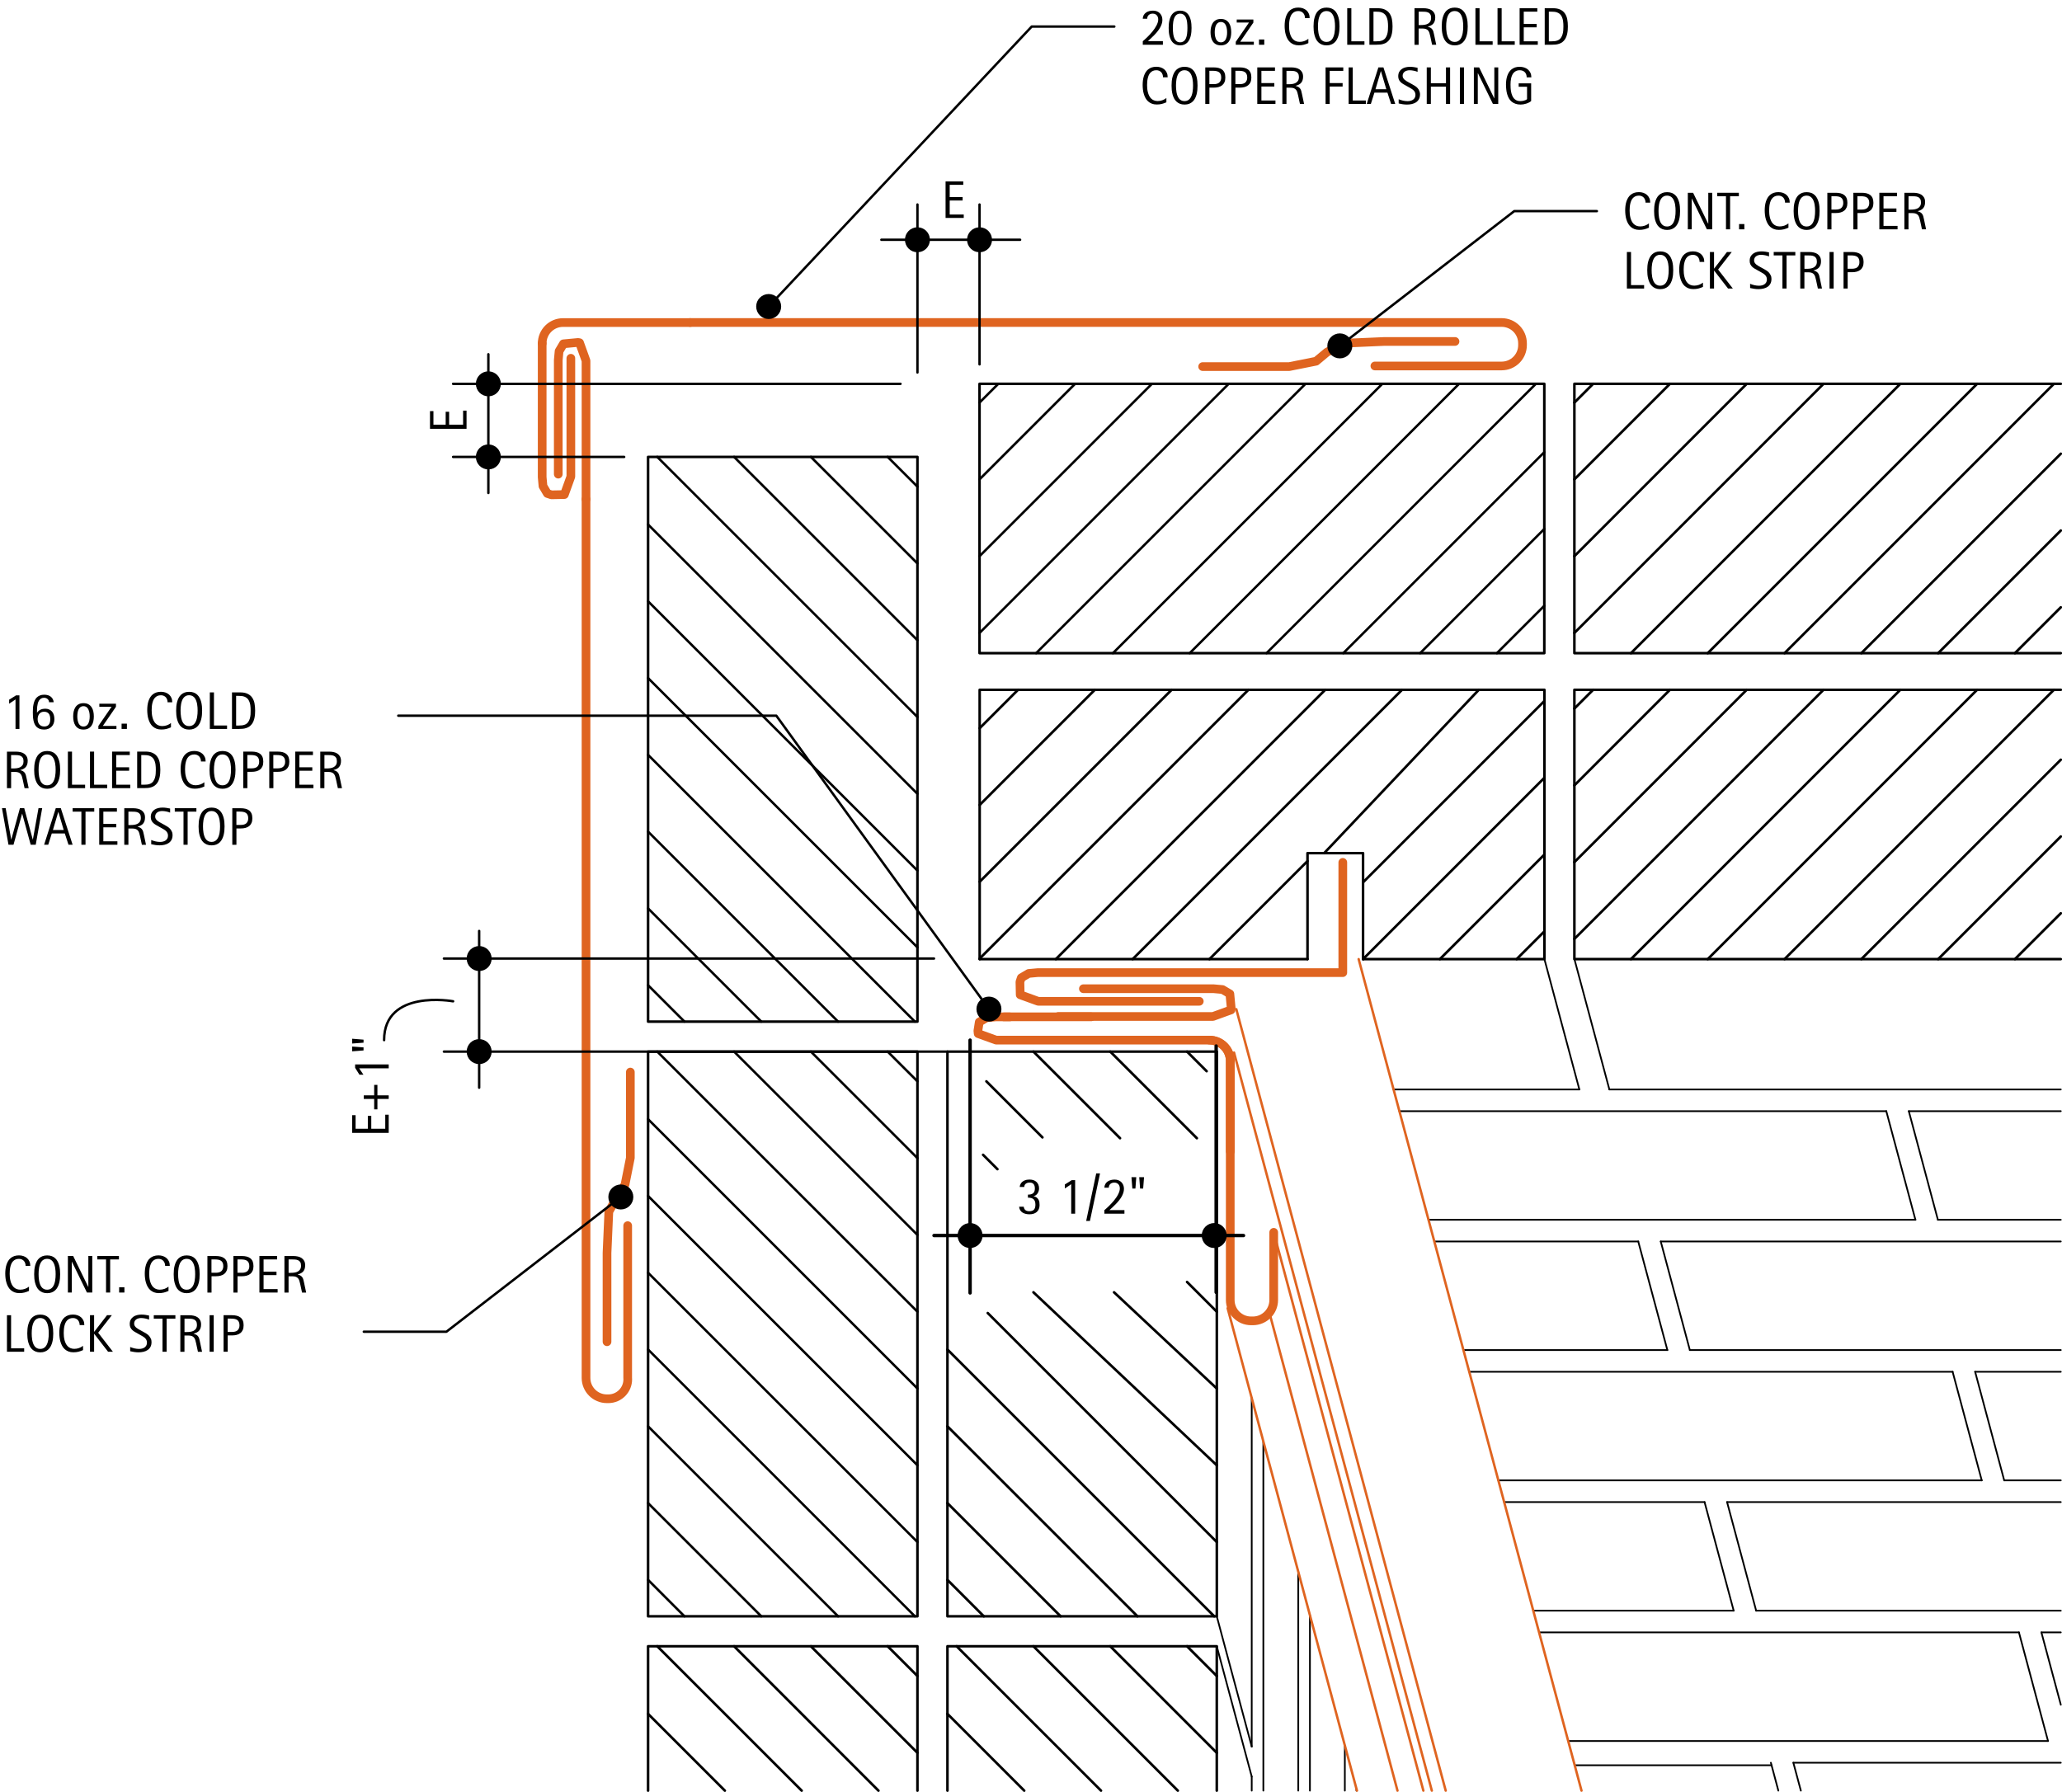 <?xml version="1.0" encoding="utf-8"?>
<!-- Generator: Adobe Illustrator 21.1.0, SVG Export Plug-In . SVG Version: 6.00 Build 0)  -->
<svg version="1.1" xmlns="http://www.w3.org/2000/svg" xmlns:xlink="http://www.w3.org/1999/xlink" x="0px" y="0px"
	 viewBox="0 0 604.75 525.6" style="enable-background:new 0 0 604.75 525.6;" xml:space="preserve">
<style type="text/css">
	.st0{fill:none;stroke:#000000;stroke-width:0.5;stroke-linecap:round;stroke-linejoin:round;stroke-miterlimit:10;}
	.st1{fill:none;stroke:#DF6420;stroke-width:0.709;stroke-linecap:round;stroke-linejoin:round;stroke-miterlimit:10;}
	.st2{fill:none;stroke:#000000;stroke-width:0.75;stroke-linecap:round;stroke-linejoin:round;stroke-miterlimit:10;}
	.st3{fill:none;stroke:#DF6420;stroke-width:2.548;stroke-linecap:round;stroke-linejoin:round;stroke-miterlimit:10;}
	.st4{fill:none;stroke:#000000;stroke-width:0.709;stroke-linecap:round;stroke-linejoin:round;stroke-miterlimit:10;}
	.st5{fill:none;stroke:#000000;stroke-width:3.667;stroke-linecap:round;stroke-linejoin:round;stroke-miterlimit:10;}
	.st6{fill:none;stroke:#000000;stroke-linecap:round;stroke-linejoin:round;stroke-miterlimit:10;}
</style>
<g id="AXON-OTHER">
	<g id="LINE">
		<line class="st0" x1="579.27" y1="402.38" x2="604.4" y2="402.38"/>
	</g>
	<g id="LINE_1_">
		<line class="st0" x1="587.8" y1="434.24" x2="604.4" y2="434.24"/>
	</g>
	<g id="LINE_2_">
		<line class="st0" x1="598.71" y1="478.83" x2="604.4" y2="478.83"/>
	</g>
	<g id="LINE_3_">
		<line class="st0" x1="525.96" y1="517.06" x2="604.4" y2="517.06"/>
	</g>
	<g id="LINE_4_">
		<line class="st0" x1="568.35" y1="357.79" x2="604.4" y2="357.79"/>
	</g>
	<g id="LINE_5_">
		<line class="st0" x1="559.82" y1="325.94" x2="604.4" y2="325.94"/>
	</g>
	<g id="LINE_6_">
		<line class="st0" x1="356.86" y1="482.9" x2="367.11" y2="521.13"/>
	</g>
	<g id="LINE_7_">
		<line class="st0" x1="356.86" y1="474.11" x2="367.11" y2="512.33"/>
	</g>
	<g id="LINE_8_">
		<line class="st0" x1="370.52" y1="422.82" x2="370.52" y2="525.25"/>
	</g>
	<g id="LINE_9_">
		<line class="st0" x1="367.11" y1="410.08" x2="367.11" y2="512.33"/>
	</g>
	<g id="LINE_10_">
		<line class="st0" x1="592.12" y1="478.83" x2="600.65" y2="510.69"/>
	</g>
	<g id="LINE_11_">
		<line class="st0" x1="598.71" y1="478.83" x2="604.4" y2="500.05"/>
	</g>
	<g id="LINE_16_">
		<line class="st0" x1="397.83" y1="524.75" x2="397.83" y2="525.25"/>
	</g>
	<g id="LINE_17_">
		<line class="st0" x1="394.42" y1="512.01" x2="394.42" y2="525.25"/>
	</g>
	<g id="LINE_18_">
		<line class="st0" x1="367.11" y1="521.13" x2="367.11" y2="525.25"/>
	</g>
	<g id="LINE_19_">
		<line class="st0" x1="380.76" y1="461.04" x2="380.76" y2="525.25"/>
	</g>
	<g id="LINE_20_">
		<line class="st0" x1="384.18" y1="473.79" x2="384.18" y2="525.25"/>
	</g>
	<g id="LINE_21_">
		<line class="st0" x1="459.92" y1="510.69" x2="600.65" y2="510.69"/>
	</g>
	<g id="LINE_22_">
		<line class="st0" x1="461.83" y1="517.81" x2="519.57" y2="517.81"/>
	</g>
	<g id="LINE_23_">
		<line class="st0" x1="525.96" y1="517.06" x2="528.16" y2="525.25"/>
	</g>
	<g id="LINE_24_">
		<line class="st0" x1="519.37" y1="517.06" x2="521.56" y2="525.25"/>
	</g>
	<g id="LINE_37_">
		<line class="st0" x1="506.52" y1="440.61" x2="515.05" y2="472.46"/>
	</g>
	<g id="LINE_38_">
		<line class="st0" x1="499.92" y1="440.61" x2="508.46" y2="472.46"/>
	</g>
	<g id="LINE_39_">
		<line class="st0" x1="487.07" y1="364.16" x2="604.4" y2="364.16"/>
	</g>
	<g id="LINE_40_">
		<line class="st0" x1="495.6" y1="396.01" x2="604.4" y2="396.01"/>
	</g>
	<g id="LINE_41_">
		<line class="st0" x1="430.9" y1="402.38" x2="572.67" y2="402.38"/>
	</g>
	<g id="LINE_42_">
		<line class="st0" x1="439.44" y1="434.24" x2="581.21" y2="434.24"/>
	</g>
	<g id="LINE_43_">
		<line class="st0" x1="451.39" y1="478.83" x2="592.12" y2="478.83"/>
	</g>
	<g id="LINE_44_">
		<line class="st0" x1="506.52" y1="440.61" x2="604.4" y2="440.61"/>
	</g>
	<g id="LINE_45_">
		<line class="st0" x1="449.68" y1="472.46" x2="508.46" y2="472.46"/>
	</g>
	<g id="LINE_46_">
		<line class="st0" x1="418.95" y1="357.79" x2="561.76" y2="357.79"/>
	</g>
	<g id="LINE_47_">
		<line class="st0" x1="472" y1="319.57" x2="604.4" y2="319.57"/>
	</g>
	<g id="LINE_48_">
		<line class="st0" x1="410.42" y1="325.94" x2="553.22" y2="325.94"/>
	</g>
	<g id="LINE_49_">
		<line class="st0" x1="487.07" y1="364.16" x2="495.6" y2="396.01"/>
	</g>
	<g id="LINE_50_">
		<line class="st0" x1="480.47" y1="364.16" x2="489.01" y2="396.01"/>
	</g>
	<g id="LINE_51_">
		<line class="st0" x1="441.15" y1="440.61" x2="499.92" y2="440.61"/>
	</g>
	<g id="LINE_52_">
		<line class="st0" x1="429.2" y1="396.01" x2="489.01" y2="396.01"/>
	</g>
	<g id="LINE_53_">
		<line class="st0" x1="420.66" y1="364.16" x2="480.47" y2="364.16"/>
	</g>
	<g id="LINE_54_">
		<line class="st0" x1="452.95" y1="281.34" x2="463.2" y2="319.57"/>
	</g>
	<g id="LINE_55_">
		<line class="st0" x1="408.71" y1="319.57" x2="463.2" y2="319.57"/>
	</g>
	<g id="LINE_56_">
		<line class="st0" x1="461.75" y1="281.34" x2="472" y2="319.57"/>
	</g>
	<g id="LINE_57_">
		<line class="st0" x1="515.05" y1="472.46" x2="604.4" y2="472.46"/>
	</g>
	<g id="LINE_58_">
		<line class="st0" x1="579.27" y1="402.38" x2="587.8" y2="434.24"/>
	</g>
	<g id="LINE_59_">
		<line class="st0" x1="572.67" y1="402.38" x2="581.21" y2="434.24"/>
	</g>
	<g id="LINE_60_">
		<line class="st0" x1="553.22" y1="325.94" x2="561.76" y2="357.79"/>
	</g>
	<g id="LINE_61_">
		<line class="st0" x1="559.82" y1="325.94" x2="568.35" y2="357.79"/>
	</g>
</g>
<g id="AXON-COPPER">
	<g id="LINE_12_">
		<line class="st1" x1="398.47" y1="281.34" x2="463.83" y2="525.25"/>
	</g>
	<g id="LINE_13_">
		<line class="st1" x1="373.56" y1="361.48" x2="417.45" y2="525.25"/>
	</g>
	<g id="LINE_14_">
		<line class="st1" x1="372.32" y1="385.16" x2="409.86" y2="525.25"/>
	</g>
	<g id="LINE_15_">
		<line class="st1" x1="360.05" y1="383.75" x2="397.97" y2="525.25"/>
	</g>
	<g id="LINE_29_">
		<line class="st1" x1="362.59" y1="296.03" x2="424" y2="525.25"/>
	</g>
	<g id="LINE_30_">
		<line class="st1" x1="361.92" y1="308.75" x2="419.93" y2="525.25"/>
	</g>
</g>
<g id="BASE-OTHER">
	<g id="LWPOLYLINE">
		<polyline class="st2" points="356.86,525.25 356.86,482.9 277.87,482.9 277.87,525.25 		"/>
	</g>
	<g id="LINE_25_">
		<line class="st2" x1="321.09" y1="202.34" x2="287.32" y2="236.12"/>
	</g>
	<g id="LINE_26_">
		<line class="st2" x1="343.62" y1="202.34" x2="287.32" y2="258.64"/>
	</g>
	<g id="LWPOLYLINE_1_">
		<line class="st2" x1="287.32" y1="281.34" x2="383.47" y2="281.34"/>
	</g>
	<g id="LINE_27_">
		<line class="st2" x1="388.66" y1="202.34" x2="309.67" y2="281.34"/>
	</g>
	<g id="LINE_28_">
		<line class="st2" x1="366.14" y1="202.34" x2="287.32" y2="281.17"/>
	</g>
	<g id="LWPOLYLINE_2_">
		<polyline class="st2" points="399.76,281.34 452.95,281.34 452.95,202.34 287.32,202.34 287.32,281.34 		"/>
	</g>
	<g id="LINE_32_">
		<line class="st2" x1="298.57" y1="202.34" x2="287.32" y2="213.6"/>
	</g>
	<g id="LWPOLYLINE_3_">
		<polyline class="st2" points="604.4,202.34 461.74,202.34 461.74,281.34 604.4,281.34 		"/>
	</g>
	<g id="LINE_33_">
		<line class="st2" x1="452.95" y1="273.2" x2="444.81" y2="281.34"/>
	</g>
	<g id="LWPOLYLINE_4_">
		<polyline class="st2" points="383.47,281.34 383.47,250.25 399.76,250.25 399.76,281.34 		"/>
	</g>
	<g id="LINE_34_">
		<line class="st2" x1="411.19" y1="202.34" x2="332.19" y2="281.34"/>
	</g>
	<g id="LINE_35_">
		<line class="st2" x1="433.71" y1="202.34" x2="388.36" y2="250.25"/>
	</g>
	<g id="LINE_36_">
		<line class="st2" x1="452.95" y1="250.67" x2="422.29" y2="281.34"/>
	</g>
	<g id="LINE_62_">
		<line class="st2" x1="452.95" y1="205.62" x2="399.76" y2="258.82"/>
	</g>
	<g id="LINE_63_">
		<line class="st2" x1="452.95" y1="228.15" x2="399.76" y2="281.34"/>
	</g>
	<g id="LWPOLYLINE_5_">
		<polyline class="st2" points="269.07,525.25 269.07,482.9 190.07,482.9 190.07,525.25 		"/>
	</g>
	<g id="LWPOLYLINE_6_">
		<rect x="190.07" y="308.47" class="st2" width="79" height="165.64"/>
	</g>
	<g id="LWPOLYLINE_7_">
		<rect x="190.07" y="134.03" class="st2" width="79" height="165.64"/>
	</g>
	<g id="LWPOLYLINE_8_">
		<polyline class="st2" points="604.4,112.59 461.74,112.59 461.74,191.59 604.4,191.59 		"/>
	</g>
	<g id="LWPOLYLINE_9_">
		<rect x="287.28" y="112.59" class="st2" width="165.64" height="79"/>
	</g>
	<g id="LWPOLYLINE_10_">
		<rect x="277.87" y="308.47" class="st2" width="79" height="165.64"/>
	</g>
	<g id="LINE_98_">
		<line class="st2" x1="383.47" y1="252.58" x2="354.71" y2="281.34"/>
	</g>
	<g id="LINE_113_">
		<line class="st2" x1="277.87" y1="502.73" x2="300.39" y2="525.25"/>
	</g>
	<g id="LINE_114_">
		<line class="st2" x1="280.57" y1="482.9" x2="322.91" y2="525.25"/>
	</g>
	<g id="LINE_115_">
		<line class="st2" x1="303.09" y1="482.9" x2="345.44" y2="525.25"/>
	</g>
	<g id="LINE_116_">
		<line class="st2" x1="325.62" y1="482.9" x2="356.86" y2="514.15"/>
	</g>
	<g id="LINE_117_">
		<line class="st2" x1="348.14" y1="482.9" x2="356.86" y2="491.63"/>
	</g>
	<g id="LINE_118_">
		<line class="st2" x1="190.07" y1="502.73" x2="212.59" y2="525.25"/>
	</g>
	<g id="LINE_119_">
		<line class="st2" x1="192.77" y1="482.9" x2="235.12" y2="525.25"/>
	</g>
	<g id="LINE_120_">
		<line class="st2" x1="215.3" y1="482.9" x2="257.64" y2="525.25"/>
	</g>
	<g id="LINE_121_">
		<line class="st2" x1="237.82" y1="482.9" x2="269.07" y2="514.15"/>
	</g>
	<g id="LINE_122_">
		<line class="st2" x1="260.34" y1="482.9" x2="269.07" y2="491.63"/>
	</g>
	<g id="LINE_123_">
		<line class="st2" x1="602.37" y1="112.59" x2="523.38" y2="191.59"/>
	</g>
	<g id="LINE_124_">
		<line class="st2" x1="604.4" y1="133.09" x2="545.9" y2="191.59"/>
	</g>
	<g id="LINE_125_">
		<line class="st2" x1="604.4" y1="155.62" x2="568.43" y2="191.59"/>
	</g>
	<g id="LINE_126_">
		<line class="st2" x1="604.4" y1="178.14" x2="590.95" y2="191.59"/>
	</g>
	<g id="LINE_127_">
		<line class="st2" x1="579.85" y1="112.59" x2="500.85" y2="191.59"/>
	</g>
	<g id="LINE_128_">
		<line class="st2" x1="557.33" y1="112.59" x2="478.33" y2="191.59"/>
	</g>
	<g id="LINE_129_">
		<line class="st2" x1="534.8" y1="112.59" x2="461.74" y2="185.66"/>
	</g>
	<g id="LINE_130_">
		<line class="st2" x1="512.28" y1="112.59" x2="461.74" y2="163.14"/>
	</g>
	<g id="LINE_131_">
		<line class="st2" x1="489.76" y1="112.59" x2="461.74" y2="140.61"/>
	</g>
	<g id="LINE_132_">
		<line class="st2" x1="467.23" y1="112.59" x2="461.74" y2="118.09"/>
	</g>
	<g id="LINE_133_">
		<line class="st2" x1="602.37" y1="202.34" x2="523.38" y2="281.34"/>
	</g>
	<g id="LINE_134_">
		<line class="st2" x1="604.4" y1="222.85" x2="545.9" y2="281.34"/>
	</g>
	<g id="LINE_135_">
		<line class="st2" x1="604.4" y1="245.37" x2="568.43" y2="281.34"/>
	</g>
	<g id="LINE_136_">
		<line class="st2" x1="604.4" y1="267.89" x2="590.95" y2="281.34"/>
	</g>
	<g id="LINE_137_">
		<line class="st2" x1="579.85" y1="202.34" x2="500.85" y2="281.34"/>
	</g>
	<g id="LINE_138_">
		<line class="st2" x1="557.33" y1="202.34" x2="478.33" y2="281.34"/>
	</g>
	<g id="LINE_139_">
		<line class="st2" x1="534.8" y1="202.34" x2="461.74" y2="275.41"/>
	</g>
	<g id="LINE_140_">
		<line class="st2" x1="512.28" y1="202.34" x2="461.74" y2="252.89"/>
	</g>
	<g id="LINE_141_">
		<line class="st2" x1="489.76" y1="202.34" x2="461.74" y2="230.37"/>
	</g>
	<g id="LINE_142_">
		<line class="st2" x1="467.23" y1="202.34" x2="461.74" y2="207.84"/>
	</g>
	<g id="LINE_143_">
		<line class="st2" x1="303.09" y1="379.07" x2="356.86" y2="429.81"/>
	</g>
	<g id="LINE_144_">
		<line class="st2" x1="288.32" y1="338.74" x2="292.53" y2="342.95"/>
	</g>
	<g id="LINE_145_">
		<line class="st2" x1="289.29" y1="317.19" x2="305.73" y2="333.63"/>
	</g>
	<g id="LINE_146_">
		<line class="st2" x1="303.09" y1="308.47" x2="328.49" y2="333.87"/>
	</g>
	<g id="LINE_147_">
		<line class="st2" x1="325.62" y1="308.47" x2="351.02" y2="333.87"/>
	</g>
	<g id="LINE_148_">
		<line class="st2" x1="348.14" y1="308.47" x2="353.89" y2="314.22"/>
	</g>
	<g id="LINE_149_">
		<line class="st2" x1="289.69" y1="385.16" x2="356.86" y2="452.33"/>
	</g>
	<g id="LINE_150_">
		<line class="st2" x1="277.87" y1="395.86" x2="356.11" y2="474.11"/>
	</g>
	<g id="LINE_151_">
		<line class="st2" x1="277.87" y1="418.39" x2="333.59" y2="474.11"/>
	</g>
	<g id="LINE_152_">
		<line class="st2" x1="277.87" y1="440.91" x2="311.06" y2="474.11"/>
	</g>
	<g id="LINE_153_">
		<line class="st2" x1="277.87" y1="463.43" x2="288.54" y2="474.11"/>
	</g>
	<g id="LINE_154_">
		<line class="st2" x1="348.14" y1="376.04" x2="356.86" y2="384.76"/>
	</g>
	<g id="LINE_155_">
		<line class="st2" x1="326.73" y1="379.07" x2="356.86" y2="407.29"/>
	</g>
</g>
<g id="BASE-COPPER">
	<g id="LWPOLYLINE_11_">
		<path class="st3" d="M373.56,361.48v19.85c0,3.38-2.74,6.12-6.12,6.12h-0.51c-3.38,0-6.12-2.74-6.12-6.12v-70.11
			c0-3.38-2.74-6.12-6.12-6.12"/>
	</g>
	<g id="LWPOLYLINE_12_">
		<line class="st3" x1="294.41" y1="298.27" x2="320.02" y2="298.27"/>
	</g>
	<g id="LWPOLYLINE_13_">
		<path class="st3" d="M360.82,337.76v-26.54c0-3.38-2.74-6.12-6.12-6.12h-62.55l-5.27-1.91l-0.08-0.83l0.4-2.56l2.16-1.28
			l2.64-0.24h4.16"/>
	</g>
	<g id="LWPOLYLINE_14_">
		<polyline class="st3" points="310.39,298.16 355.75,298.16 361.02,296.25 361.1,295.83 360.7,291.54 358.54,290.26 355.9,290.02 
			317.74,290.02 		"/>
	</g>
	<g id="LWPOLYLINE_15_">
		<polyline class="st3" points="351.73,293.71 304.48,293.71 299.21,291.8 299.13,288.01 299.53,286.82 301.69,285.54 304.33,285.3 
			393.82,285.3 393.82,252.96 		"/>
	</g>
	<g id="LWPOLYLINE_17_">
		<path class="st3" d="M403.23,107.35h37.18c3.38,0,6.12-2.74,6.12-6.12v-0.51c0-3.38-2.74-6.12-6.12-6.12h-238"/>
	</g>
	<g id="LWPOLYLINE_18_">
		<path class="st3" d="M202.42,94.61h-37.29c-3.38,0-6.12,2.74-6.12,6.12"/>
	</g>
	<g id="LWPOLYLINE_19_">
		<path class="st3" d="M184.09,359.52v44.66c0.01,0.12,0.01,0.23,0.02,0.35c0.04,3.14-2.47,5.72-5.61,5.77h-0.51
			c-3.38,0-6.12-2.74-6.12-6.12V146.44"/>
	</g>
	<g id="LWPOLYLINE_20_">
		<polyline class="st3" points="184.87,314.47 184.87,339.63 183.29,347.53 181.19,350.69 178.56,355.42 178.03,367.53 
			178.03,393.57 		"/>
	</g>
	<g id="LWPOLYLINE_21_">
		<polyline class="st3" points="352.72,107.53 378.11,107.53 386,105.95 389.16,103.32 393.9,100.69 406.01,100.16 426.73,100.16 		
			"/>
	</g>
	<g id="LWPOLYLINE_30_">
		<polyline class="st3" points="167.42,105.09 167.42,139.8 165.52,145.07 161.73,145.15 160.53,144.75 159.25,142.59 
			159.01,139.95 159.01,100.73 		"/>
	</g>
	<g id="LWPOLYLINE_31_">
		<polyline class="st3" points="171.87,146.44 171.87,105.81 169.97,100.53 169.55,100.45 165.25,100.85 163.97,103.01 
			163.73,105.66 163.73,139.08 		"/>
	</g>
</g>
<g id="_x30_">
	<g id="LINE_65_">
		<line class="st4" x1="190.07" y1="350.81" x2="269.07" y2="429.81"/>
	</g>
	<g id="LINE_66_">
		<line class="st4" x1="190.07" y1="328.29" x2="269.07" y2="407.29"/>
	</g>
	<g id="LINE_67_">
		<line class="st4" x1="192.77" y1="308.47" x2="269.07" y2="384.76"/>
	</g>
	<g id="LINE_68_">
		<line class="st4" x1="215.3" y1="308.47" x2="269.07" y2="362.24"/>
	</g>
	<g id="LINE_69_">
		<line class="st4" x1="237.82" y1="308.47" x2="269.07" y2="339.72"/>
	</g>
	<g id="LINE_70_">
		<line class="st4" x1="260.34" y1="308.47" x2="269.07" y2="317.19"/>
	</g>
	<g id="LINE_71_">
		<line class="st4" x1="190.07" y1="373.34" x2="269.07" y2="452.33"/>
	</g>
	<g id="LINE_72_">
		<line class="st4" x1="190.07" y1="395.86" x2="268.32" y2="474.11"/>
	</g>
	<g id="LINE_73_">
		<line class="st4" x1="190.07" y1="418.39" x2="245.79" y2="474.11"/>
	</g>
	<g id="LINE_74_">
		<line class="st4" x1="190.07" y1="440.91" x2="223.27" y2="474.11"/>
	</g>
	<g id="LINE_75_">
		<line class="st4" x1="190.07" y1="463.43" x2="200.74" y2="474.11"/>
	</g>
	<g id="LINE_76_">
		<line class="st4" x1="190.07" y1="176.38" x2="269.07" y2="255.37"/>
	</g>
	<g id="LINE_77_">
		<line class="st4" x1="190.07" y1="153.85" x2="269.07" y2="232.85"/>
	</g>
	<g id="LINE_78_">
		<line class="st4" x1="192.77" y1="134.03" x2="269.07" y2="210.33"/>
	</g>
	<g id="LINE_79_">
		<line class="st4" x1="215.3" y1="134.03" x2="269.07" y2="187.8"/>
	</g>
	<g id="LINE_80_">
		<line class="st4" x1="237.82" y1="134.03" x2="269.07" y2="165.28"/>
	</g>
	<g id="LINE_81_">
		<line class="st4" x1="260.34" y1="134.03" x2="269.07" y2="142.76"/>
	</g>
	<g id="LINE_82_">
		<line class="st4" x1="190.07" y1="198.9" x2="269.07" y2="277.9"/>
	</g>
	<g id="LINE_83_">
		<line class="st4" x1="190.07" y1="221.43" x2="268.32" y2="299.67"/>
	</g>
	<g id="LINE_84_">
		<line class="st4" x1="190.07" y1="243.95" x2="245.79" y2="299.67"/>
	</g>
	<g id="LINE_85_">
		<line class="st4" x1="190.07" y1="266.47" x2="223.27" y2="299.67"/>
	</g>
	<g id="LINE_86_">
		<line class="st4" x1="190.07" y1="289" x2="200.74" y2="299.67"/>
	</g>
	<g id="LINE_87_">
		<line class="st4" x1="427.92" y1="112.59" x2="348.92" y2="191.59"/>
	</g>
	<g id="LINE_88_">
		<line class="st4" x1="450.44" y1="112.59" x2="371.45" y2="191.59"/>
	</g>
	<g id="LINE_89_">
		<line class="st4" x1="452.92" y1="132.64" x2="393.97" y2="191.59"/>
	</g>
	<g id="LINE_90_">
		<line class="st4" x1="452.92" y1="155.16" x2="416.5" y2="191.59"/>
	</g>
	<g id="LINE_91_">
		<line class="st4" x1="452.92" y1="177.69" x2="439.02" y2="191.59"/>
	</g>
	<g id="LINE_92_">
		<line class="st4" x1="405.4" y1="112.59" x2="326.4" y2="191.59"/>
	</g>
	<g id="LINE_93_">
		<line class="st4" x1="382.87" y1="112.59" x2="303.88" y2="191.59"/>
	</g>
	<g id="LINE_94_">
		<line class="st4" x1="360.35" y1="112.59" x2="287.28" y2="185.66"/>
	</g>
	<g id="LINE_95_">
		<line class="st4" x1="337.83" y1="112.59" x2="287.28" y2="163.14"/>
	</g>
	<g id="LINE_96_">
		<line class="st4" x1="315.3" y1="112.59" x2="287.28" y2="140.61"/>
	</g>
	<g id="LINE_97_">
		<line class="st4" x1="292.78" y1="112.59" x2="287.28" y2="118.09"/>
	</g>
	<g id="LWPOLYLINE_23_">
		<circle class="st5" cx="392.95" cy="101.46" r="1.83"/>
	</g>
	<g id="LWPOLYLINE_24_">
		<circle class="st5" cx="225.44" cy="89.91" r="1.83"/>
	</g>
	<g id="LWPOLYLINE_27_">
		<circle class="st5" cx="290.04" cy="296" r="1.83"/>
	</g>
	<g id="LWPOLYLINE_28_">
		<circle class="st5" cx="182.08" cy="351.11" r="1.83"/>
	</g>
	<g id="LWPOLYLINE_33_">
		<circle class="st5" cx="140.53" cy="308.47" r="1.83"/>
	</g>
	<g id="LWPOLYLINE_34_">
		<circle class="st5" cx="140.53" cy="281.17" r="1.83"/>
	</g>
	<g id="LWPOLYLINE_35_">
		<circle class="st5" cx="143.23" cy="134.03" r="1.83"/>
	</g>
	<g id="LWPOLYLINE_36_">
		<circle class="st5" cx="143.23" cy="112.59" r="1.83"/>
	</g>
	<g id="LWPOLYLINE_37_">
		<circle class="st5" cx="269.07" cy="70.33" r="1.83"/>
	</g>
	<g id="LWPOLYLINE_38_">
		<circle class="st5" cx="287.28" cy="70.33" r="1.83"/>
	</g>
	<g id="LWPOLYLINE_32_">
		<circle class="st5" cx="284.51" cy="362.42" r="1.83"/>
	</g>
	<g id="LWPOLYLINE_39_">
		<circle class="st5" cx="356.11" cy="362.42" r="1.83"/>
	</g>
</g>
<g id="CDATEXT">
	<g id="LINE_99_">
		<line class="st4" x1="130.19" y1="281.17" x2="273.93" y2="281.17"/>
	</g>
	<g id="LINE_100_">
		<line class="st4" x1="130.19" y1="308.47" x2="277.87" y2="308.47"/>
	</g>
	<g id="TEXT">
		<g>
			<path d="M114,332.31h-10.72v-5.19h1.01v3.98h3.59v-3.79h1.01v3.79h4.1v-4.12H114V332.31z"/>
			<path d="M110.69,321.3H114v1.05h-3.31v3.06h-0.95v-3.06h-3.05v-1.05h3.05v-3.07h0.95V321.3z"/>
			<path d="M114,313.38h-8.66l1.26,1.87h-1.18l-1.27-2.03v-0.99H114V313.38z"/>
			<path d="M106.62,304.96v0.89l-3.34,0.25v-1.41L106.62,304.96z M106.62,307.23v0.9l-3.34,0.26v-1.41L106.62,307.23z"/>
		</g>
	</g>
	<g id="LINE_101_">
		<line class="st4" x1="140.53" y1="273.08" x2="140.53" y2="319.05"/>
	</g>
	<g id="LINE_102_">
		<line class="st6" x1="356.68" y1="306.83" x2="356.68" y2="379.07"/>
	</g>
	<g id="LINE_103_">
		<line class="st6" x1="284.51" y1="305.1" x2="284.51" y2="379.26"/>
	</g>
	<g id="LINE_104_">
		<line class="st6" x1="364.7" y1="362.42" x2="273.93" y2="362.42"/>
	</g>
	<g id="TEXT_1_">
		<g>
			<path d="M304.89,353.5c0,0.46-0.08,0.85-0.23,1.19c-0.15,0.34-0.36,0.62-0.62,0.84c-0.26,0.22-0.58,0.39-0.94,0.5
				c-0.36,0.11-0.76,0.16-1.19,0.16c-0.36,0-0.72-0.04-1.07-0.12c-0.35-0.08-0.66-0.21-0.94-0.38s-0.51-0.41-0.69-0.69
				c-0.18-0.28-0.29-0.63-0.32-1.04h1.35c0.07,0.46,0.23,0.8,0.5,1.01c0.27,0.21,0.64,0.32,1.11,0.32c0.65,0,1.11-0.16,1.4-0.48
				c0.28-0.32,0.42-0.8,0.42-1.43c0-0.39-0.05-0.71-0.14-0.98c-0.1-0.26-0.24-0.47-0.42-0.64c-0.19-0.16-0.42-0.28-0.69-0.35
				c-0.28-0.07-0.59-0.1-0.95-0.1v-0.89c0.32,0,0.61-0.03,0.86-0.09c0.25-0.06,0.46-0.16,0.64-0.3c0.17-0.14,0.31-0.32,0.4-0.55
				c0.09-0.23,0.14-0.52,0.14-0.86c0-0.25-0.03-0.49-0.08-0.7s-0.14-0.4-0.26-0.55c-0.12-0.15-0.27-0.28-0.46-0.36
				c-0.19-0.09-0.42-0.13-0.69-0.13c-0.21,0-0.42,0.02-0.61,0.07c-0.19,0.05-0.36,0.12-0.51,0.23c-0.15,0.1-0.27,0.24-0.36,0.4
				c-0.09,0.16-0.14,0.36-0.15,0.59h-1.31c0-0.16,0.02-0.31,0.07-0.47c0.05-0.16,0.11-0.3,0.18-0.43c0.13-0.24,0.29-0.44,0.49-0.6
				c0.19-0.16,0.4-0.29,0.63-0.39s0.47-0.17,0.72-0.22c0.25-0.04,0.51-0.06,0.77-0.06c0.41,0,0.79,0.06,1.13,0.17
				c0.34,0.11,0.64,0.28,0.88,0.5c0.25,0.22,0.44,0.5,0.58,0.82s0.21,0.7,0.21,1.13c0,0.23-0.04,0.47-0.11,0.72
				c-0.07,0.25-0.18,0.48-0.31,0.69c-0.14,0.21-0.3,0.39-0.5,0.54s-0.42,0.24-0.68,0.27v0.03c0.33,0.08,0.61,0.2,0.84,0.36
				c0.23,0.16,0.41,0.36,0.55,0.58c0.14,0.23,0.24,0.48,0.3,0.77C304.86,352.88,304.89,353.18,304.89,353.5z"/>
			<path d="M314.17,356.02v-8.66l-1.87,1.26v-1.18l2.03-1.27h0.99v9.85H314.17z"/>
			<path d="M319.66,358.14h-1.1l2.94-13.94h1.12L319.66,358.14z"/>
			<path d="M323.89,356.02v-1.04c0.2-0.16,0.41-0.35,0.64-0.56s0.47-0.44,0.72-0.68s0.5-0.51,0.76-0.78
				c0.25-0.28,0.5-0.56,0.74-0.85c0.23-0.29,0.45-0.59,0.66-0.89c0.21-0.3,0.38-0.6,0.53-0.9c0.15-0.3,0.27-0.59,0.36-0.88
				c0.09-0.29,0.13-0.56,0.13-0.83c0-0.25-0.04-0.48-0.11-0.69c-0.07-0.21-0.17-0.39-0.31-0.54c-0.14-0.15-0.31-0.27-0.51-0.36
				c-0.2-0.09-0.43-0.13-0.7-0.13c-0.23,0-0.44,0.03-0.64,0.1c-0.2,0.07-0.37,0.17-0.51,0.3c-0.14,0.13-0.26,0.29-0.34,0.47
				c-0.08,0.19-0.12,0.4-0.12,0.63h-1.3c0.02-0.41,0.11-0.77,0.28-1.07s0.4-0.55,0.67-0.74s0.59-0.34,0.94-0.43
				c0.35-0.09,0.72-0.14,1.1-0.14c0.41,0,0.78,0.06,1.12,0.19s0.63,0.31,0.87,0.55c0.24,0.24,0.43,0.53,0.57,0.86
				c0.13,0.34,0.2,0.71,0.2,1.12c0,0.4-0.07,0.81-0.2,1.2c-0.13,0.4-0.31,0.78-0.53,1.16s-0.48,0.74-0.77,1.1
				c-0.29,0.36-0.59,0.7-0.91,1.02c-0.32,0.33-0.63,0.64-0.95,0.93c-0.32,0.29-0.62,0.57-0.9,0.82h4.4v1.05H323.89z"/>
			<path d="M333,348.64h-0.9l-0.26-3.34h1.41L333,348.64z M335.27,348.64h-0.9l-0.25-3.34h1.41L335.27,348.64z"/>
		</g>
	</g>
	<g id="TEXT_2_">
		<g>
			<path d="M477.14,84.63V73.92h1.21v9.71h3.84v1.01H477.14z"/>
			<path d="M490.73,79.26c0,0.42-0.02,0.86-0.06,1.3c-0.04,0.44-0.12,0.86-0.22,1.27c-0.11,0.41-0.25,0.8-0.44,1.16
				c-0.18,0.36-0.42,0.68-0.7,0.95c-0.28,0.27-0.62,0.48-1.01,0.64c-0.39,0.16-0.85,0.24-1.37,0.24c-0.53,0-0.98-0.08-1.38-0.24
				c-0.39-0.16-0.73-0.37-1.01-0.64c-0.28-0.27-0.52-0.58-0.7-0.94c-0.18-0.36-0.33-0.75-0.44-1.16c-0.11-0.41-0.18-0.83-0.23-1.27
				c-0.04-0.44-0.06-0.88-0.06-1.3c0-0.43,0.02-0.87,0.06-1.31c0.04-0.44,0.12-0.86,0.23-1.27c0.11-0.41,0.26-0.79,0.44-1.15
				c0.18-0.36,0.42-0.67,0.7-0.94s0.62-0.47,1.01-0.63c0.39-0.15,0.85-0.23,1.38-0.23c0.52,0,0.98,0.08,1.37,0.23
				c0.39,0.15,0.73,0.36,1.01,0.63s0.52,0.58,0.7,0.94c0.18,0.36,0.33,0.74,0.44,1.15c0.11,0.41,0.18,0.83,0.22,1.27
				C490.7,78.4,490.73,78.83,490.73,79.26z M489.4,79.24c0-0.28-0.01-0.58-0.03-0.92c-0.02-0.33-0.06-0.66-0.12-0.99
				c-0.06-0.33-0.15-0.65-0.26-0.96c-0.11-0.31-0.26-0.59-0.44-0.83c-0.18-0.24-0.41-0.43-0.68-0.58c-0.27-0.14-0.59-0.22-0.97-0.22
				s-0.7,0.07-0.97,0.22c-0.27,0.14-0.5,0.34-0.68,0.58s-0.33,0.52-0.44,0.83c-0.11,0.31-0.2,0.63-0.26,0.96
				c-0.06,0.33-0.1,0.66-0.12,0.99c-0.02,0.33-0.03,0.64-0.03,0.92c0,0.28,0.01,0.59,0.03,0.93s0.06,0.67,0.12,1.01
				c0.06,0.34,0.15,0.66,0.26,0.98s0.26,0.6,0.44,0.84c0.18,0.24,0.41,0.44,0.68,0.58c0.27,0.15,0.59,0.22,0.97,0.22
				s0.7-0.07,0.97-0.22c0.27-0.15,0.5-0.34,0.68-0.59c0.18-0.25,0.33-0.53,0.44-0.84s0.2-0.64,0.26-0.98s0.1-0.67,0.12-1.01
				C489.4,79.83,489.4,79.52,489.4,79.24z"/>
			<path d="M498.46,76.84c0-0.3-0.04-0.58-0.13-0.83c-0.09-0.25-0.22-0.48-0.38-0.66c-0.17-0.18-0.37-0.33-0.62-0.44
				c-0.24-0.11-0.52-0.16-0.83-0.16c-0.4,0-0.74,0.07-1.02,0.2c-0.29,0.13-0.53,0.31-0.73,0.53c-0.2,0.22-0.37,0.48-0.49,0.77
				c-0.12,0.29-0.22,0.6-0.29,0.93c-0.07,0.33-0.12,0.66-0.14,1c-0.03,0.34-0.04,0.66-0.04,0.96c0,0.33,0.02,0.68,0.05,1.04
				c0.04,0.36,0.1,0.72,0.19,1.06c0.09,0.35,0.21,0.67,0.36,0.98c0.15,0.31,0.34,0.58,0.57,0.81c0.23,0.23,0.5,0.42,0.82,0.55
				s0.68,0.21,1.11,0.21c0.47,0,0.92-0.08,1.36-0.23c0.43-0.15,0.83-0.37,1.2-0.66v1.26c-0.25,0.11-0.48,0.2-0.71,0.28
				c-0.23,0.08-0.45,0.15-0.67,0.2c-0.22,0.05-0.45,0.09-0.69,0.12c-0.24,0.03-0.5,0.04-0.77,0.04c-0.54,0-1.01-0.08-1.42-0.24
				c-0.41-0.16-0.77-0.38-1.08-0.65c-0.31-0.28-0.56-0.6-0.77-0.97s-0.37-0.77-0.5-1.2c-0.13-0.42-0.22-0.86-0.27-1.32
				c-0.06-0.46-0.08-0.91-0.08-1.35s0.03-0.89,0.08-1.32c0.05-0.44,0.15-0.85,0.27-1.25c0.13-0.39,0.29-0.76,0.49-1.1
				c0.2-0.34,0.45-0.63,0.75-0.88s0.65-0.44,1.05-0.58c0.4-0.14,0.86-0.21,1.38-0.21c0.48,0,0.92,0.07,1.32,0.21s0.75,0.34,1.05,0.6
				c0.3,0.26,0.53,0.59,0.7,0.97c0.17,0.38,0.25,0.82,0.25,1.31H498.46z"/>
			<path d="M506.8,84.63l-4.07-5.25h-0.03v5.25h-1.21V73.92h1.21v4.86h0.03l3.76-4.86h1.41l-4.01,5.14l4.33,5.58H506.8z"/>
			<path d="M519.54,81.79c0,0.56-0.1,1.04-0.31,1.42c-0.21,0.39-0.49,0.7-0.84,0.93c-0.35,0.24-0.75,0.4-1.21,0.51
				c-0.46,0.1-0.93,0.16-1.42,0.16c-0.42,0-0.84-0.03-1.25-0.09c-0.41-0.06-0.82-0.14-1.23-0.23v-1.24
				c0.42,0.17,0.84,0.31,1.28,0.41c0.44,0.1,0.88,0.15,1.33,0.15c0.29,0,0.57-0.03,0.85-0.1s0.53-0.18,0.74-0.32
				c0.21-0.15,0.39-0.33,0.52-0.57c0.13-0.23,0.2-0.51,0.2-0.84c0-0.3-0.05-0.56-0.15-0.77s-0.23-0.4-0.4-0.57
				c-0.17-0.16-0.36-0.31-0.57-0.44c-0.21-0.13-0.44-0.26-0.67-0.39l-0.95-0.53c-0.3-0.16-0.59-0.32-0.86-0.49
				c-0.28-0.16-0.52-0.35-0.74-0.56s-0.39-0.45-0.52-0.73c-0.13-0.28-0.19-0.61-0.19-1c0-0.5,0.1-0.93,0.29-1.28
				c0.2-0.35,0.45-0.63,0.77-0.85c0.32-0.22,0.69-0.38,1.1-0.48s0.84-0.15,1.28-0.15c0.38,0,0.75,0.03,1.12,0.08
				c0.37,0.06,0.74,0.12,1.11,0.2v1.2c-0.36-0.15-0.74-0.26-1.15-0.34c-0.4-0.08-0.8-0.13-1.2-0.13c-0.26,0-0.51,0.03-0.75,0.1
				c-0.24,0.06-0.46,0.16-0.65,0.29c-0.19,0.13-0.34,0.3-0.46,0.51c-0.11,0.21-0.17,0.46-0.17,0.74c0,0.24,0.06,0.46,0.17,0.65
				c0.12,0.19,0.26,0.36,0.44,0.52c0.18,0.15,0.37,0.29,0.58,0.41c0.21,0.12,0.41,0.23,0.59,0.33l1,0.55
				c0.31,0.17,0.61,0.35,0.88,0.52c0.28,0.18,0.52,0.38,0.72,0.61c0.2,0.23,0.37,0.49,0.49,0.78
				C519.48,81.04,519.54,81.39,519.54,81.79z"/>
			<path d="M523.97,74.92v9.71h-1.21v-9.71h-2.56v-1.01h6.34v1.01H523.97z"/>
			<path d="M533.15,84.63l-0.53-2.47c-0.08-0.37-0.16-0.7-0.25-0.98c-0.09-0.29-0.22-0.53-0.38-0.72c-0.16-0.2-0.37-0.34-0.64-0.44
				c-0.26-0.1-0.61-0.15-1.03-0.15h-1.12v4.77h-1.21V73.92h2.66c0.44,0,0.87,0.05,1.28,0.14s0.78,0.24,1.09,0.45
				c0.32,0.21,0.57,0.49,0.76,0.83c0.19,0.35,0.29,0.77,0.29,1.28c0,0.39-0.04,0.73-0.14,1.03c-0.09,0.3-0.23,0.55-0.41,0.77
				c-0.18,0.22-0.41,0.4-0.68,0.54s-0.59,0.27-0.95,0.36v0.03c0.35,0.09,0.64,0.21,0.85,0.34c0.21,0.14,0.38,0.3,0.51,0.5
				c0.13,0.19,0.22,0.41,0.29,0.66s0.13,0.54,0.2,0.85l0.62,2.94H533.15z M532.86,76.74c0-0.44-0.08-0.79-0.24-1.04
				c-0.16-0.25-0.36-0.43-0.62-0.54s-0.55-0.19-0.88-0.21c-0.33-0.02-0.67-0.03-1.01-0.03h-0.9v3.93h0.67
				c0.36,0,0.72-0.03,1.08-0.08c0.36-0.05,0.67-0.16,0.96-0.31c0.28-0.15,0.51-0.37,0.68-0.64
				C532.77,77.55,532.86,77.19,532.86,76.74z"/>
			<path d="M536.57,84.63V73.92h1.21v10.72H536.57z"/>
			<path d="M546.56,76.88c0,0.54-0.08,0.99-0.25,1.37c-0.17,0.38-0.4,0.68-0.71,0.92c-0.3,0.24-0.66,0.41-1.08,0.52
				c-0.42,0.11-0.87,0.16-1.36,0.16h-1.27v4.79h-1.21V73.92h2.49c0.5,0,0.95,0.05,1.37,0.15c0.42,0.1,0.78,0.27,1.08,0.5
				c0.3,0.23,0.54,0.54,0.7,0.91C546.47,75.86,546.56,76.33,546.56,76.88z M545.34,76.9c0-0.42-0.06-0.75-0.19-1.01
				c-0.12-0.26-0.29-0.46-0.51-0.6c-0.22-0.14-0.48-0.24-0.78-0.29s-0.62-0.08-0.98-0.08h-1.01v3.91h1.3c0.33,0,0.63-0.04,0.89-0.11
				c0.27-0.07,0.49-0.18,0.68-0.34c0.19-0.16,0.33-0.36,0.43-0.6C545.29,77.54,545.34,77.25,545.34,76.9z"/>
		</g>
	</g>
	<g id="TEXT_3_">
		<g>
			<path d="M482.61,59.47c0-0.3-0.04-0.58-0.13-0.83c-0.09-0.25-0.22-0.48-0.38-0.66s-0.37-0.33-0.62-0.44
				c-0.24-0.11-0.52-0.16-0.83-0.16c-0.4,0-0.74,0.07-1.02,0.2c-0.29,0.13-0.53,0.31-0.73,0.53c-0.2,0.22-0.37,0.48-0.49,0.77
				c-0.12,0.29-0.22,0.6-0.29,0.93c-0.07,0.33-0.12,0.66-0.14,1c-0.03,0.34-0.04,0.66-0.04,0.96c0,0.33,0.02,0.68,0.05,1.04
				c0.04,0.36,0.1,0.72,0.19,1.06c0.09,0.35,0.21,0.67,0.36,0.98c0.15,0.31,0.34,0.58,0.57,0.81c0.23,0.23,0.5,0.42,0.82,0.55
				s0.69,0.21,1.11,0.21c0.47,0,0.92-0.08,1.36-0.23c0.43-0.15,0.83-0.37,1.2-0.66v1.26c-0.25,0.11-0.48,0.2-0.71,0.28
				c-0.22,0.08-0.45,0.15-0.67,0.2c-0.22,0.05-0.45,0.09-0.69,0.12c-0.24,0.03-0.5,0.04-0.77,0.04c-0.54,0-1.01-0.08-1.42-0.24
				s-0.77-0.38-1.08-0.65s-0.56-0.6-0.77-0.97c-0.21-0.37-0.37-0.77-0.5-1.2c-0.13-0.42-0.22-0.86-0.27-1.32s-0.08-0.91-0.08-1.35
				s0.03-0.89,0.08-1.32s0.15-0.85,0.27-1.25c0.13-0.39,0.29-0.76,0.49-1.1c0.2-0.34,0.45-0.63,0.75-0.88
				c0.3-0.25,0.65-0.44,1.05-0.58c0.4-0.14,0.86-0.21,1.38-0.21c0.48,0,0.92,0.07,1.32,0.21c0.4,0.14,0.75,0.34,1.05,0.6
				c0.3,0.26,0.53,0.59,0.7,0.97c0.17,0.38,0.25,0.82,0.25,1.31H482.61z"/>
			<path d="M492.74,61.89c0,0.42-0.02,0.86-0.06,1.3c-0.04,0.44-0.12,0.86-0.22,1.27c-0.11,0.41-0.25,0.8-0.44,1.16
				c-0.18,0.36-0.42,0.68-0.7,0.95c-0.28,0.27-0.62,0.48-1.01,0.64c-0.39,0.16-0.85,0.24-1.37,0.24c-0.53,0-0.98-0.08-1.38-0.24
				c-0.39-0.16-0.73-0.37-1.01-0.64c-0.28-0.27-0.52-0.58-0.7-0.94c-0.18-0.36-0.33-0.75-0.44-1.16c-0.11-0.41-0.18-0.83-0.23-1.27
				c-0.04-0.44-0.06-0.88-0.06-1.3c0-0.43,0.02-0.87,0.06-1.31c0.04-0.44,0.12-0.86,0.23-1.27c0.11-0.41,0.26-0.79,0.44-1.15
				c0.18-0.36,0.42-0.67,0.7-0.94s0.62-0.47,1.01-0.63c0.39-0.15,0.85-0.23,1.38-0.23c0.52,0,0.98,0.08,1.37,0.23
				c0.39,0.15,0.73,0.36,1.01,0.63s0.52,0.58,0.7,0.94c0.18,0.36,0.33,0.74,0.44,1.15c0.11,0.41,0.18,0.83,0.22,1.27
				C492.72,61.04,492.74,61.47,492.74,61.89z M491.42,61.88c0-0.28-0.01-0.58-0.03-0.92c-0.02-0.33-0.06-0.66-0.12-0.99
				c-0.06-0.33-0.15-0.65-0.26-0.96c-0.11-0.31-0.26-0.59-0.44-0.83c-0.18-0.24-0.41-0.43-0.68-0.58c-0.27-0.14-0.59-0.22-0.97-0.22
				s-0.7,0.07-0.97,0.22c-0.27,0.14-0.5,0.34-0.68,0.58s-0.33,0.52-0.44,0.83c-0.11,0.31-0.2,0.63-0.26,0.96
				c-0.06,0.33-0.1,0.66-0.12,0.99c-0.02,0.33-0.03,0.64-0.03,0.92c0,0.28,0.01,0.59,0.03,0.93s0.06,0.67,0.12,1.01
				c0.06,0.34,0.15,0.66,0.26,0.98s0.26,0.6,0.44,0.84c0.18,0.24,0.41,0.44,0.68,0.58c0.27,0.15,0.59,0.22,0.97,0.22
				s0.7-0.07,0.97-0.22c0.27-0.15,0.5-0.34,0.68-0.59c0.18-0.25,0.33-0.53,0.44-0.84s0.2-0.64,0.26-0.98s0.1-0.67,0.12-1.01
				C491.41,62.47,491.42,62.16,491.42,61.88z"/>
			<path d="M500.6,67.27l-4.41-9.03h-0.03v9.03h-1.15V56.55h1.55l4.42,9.06h0.03v-9.06h1.15v10.72H500.6z"/>
			<path d="M507.41,57.56v9.71h-1.21v-9.71h-2.56v-1.01h6.34v1.01H507.41z"/>
			<path d="M510.04,67.27v-1.55h1.55v1.55H510.04z"/>
			<path d="M523.53,59.47c0-0.3-0.04-0.58-0.13-0.83c-0.09-0.25-0.22-0.48-0.38-0.66c-0.17-0.18-0.37-0.33-0.62-0.44
				c-0.24-0.11-0.52-0.16-0.83-0.16c-0.4,0-0.74,0.07-1.02,0.2c-0.29,0.13-0.53,0.31-0.73,0.53c-0.2,0.22-0.37,0.48-0.49,0.77
				c-0.12,0.29-0.22,0.6-0.29,0.93c-0.07,0.33-0.12,0.66-0.14,1c-0.03,0.34-0.04,0.66-0.04,0.96c0,0.33,0.02,0.68,0.05,1.04
				c0.04,0.36,0.1,0.72,0.19,1.06c0.09,0.35,0.21,0.67,0.36,0.98c0.15,0.31,0.34,0.58,0.57,0.81c0.23,0.23,0.5,0.42,0.82,0.55
				s0.68,0.21,1.11,0.21c0.47,0,0.92-0.08,1.36-0.23c0.43-0.15,0.83-0.37,1.2-0.66v1.26c-0.25,0.11-0.48,0.2-0.71,0.28
				c-0.23,0.08-0.45,0.15-0.67,0.2c-0.22,0.05-0.45,0.09-0.69,0.12c-0.24,0.03-0.5,0.04-0.77,0.04c-0.54,0-1.01-0.08-1.42-0.24
				c-0.41-0.16-0.77-0.38-1.08-0.65c-0.31-0.28-0.56-0.6-0.77-0.97s-0.37-0.77-0.5-1.2c-0.13-0.42-0.22-0.86-0.27-1.32
				c-0.06-0.46-0.08-0.91-0.08-1.35s0.03-0.89,0.08-1.32c0.05-0.44,0.15-0.85,0.27-1.25c0.13-0.39,0.29-0.76,0.49-1.1
				c0.2-0.34,0.45-0.63,0.75-0.88s0.65-0.44,1.05-0.58c0.4-0.14,0.86-0.21,1.38-0.21c0.48,0,0.92,0.07,1.32,0.21s0.75,0.34,1.05,0.6
				c0.3,0.26,0.53,0.59,0.7,0.97c0.17,0.38,0.25,0.82,0.25,1.31H523.53z"/>
			<path d="M533.66,61.89c0,0.42-0.02,0.86-0.06,1.3c-0.04,0.44-0.12,0.86-0.22,1.27c-0.11,0.41-0.25,0.8-0.44,1.16
				c-0.18,0.36-0.42,0.68-0.7,0.95c-0.28,0.27-0.62,0.48-1.01,0.64c-0.39,0.16-0.85,0.24-1.37,0.24c-0.53,0-0.99-0.08-1.38-0.24
				c-0.39-0.16-0.73-0.37-1.01-0.64c-0.28-0.27-0.52-0.58-0.7-0.94c-0.18-0.36-0.33-0.75-0.44-1.16c-0.11-0.41-0.18-0.83-0.23-1.27
				c-0.04-0.44-0.06-0.88-0.06-1.3c0-0.43,0.02-0.87,0.06-1.31c0.04-0.44,0.12-0.86,0.23-1.27c0.11-0.41,0.25-0.79,0.44-1.15
				c0.18-0.36,0.42-0.67,0.7-0.94s0.62-0.47,1.01-0.63c0.39-0.15,0.85-0.23,1.38-0.23c0.52,0,0.98,0.08,1.37,0.23
				c0.39,0.15,0.73,0.36,1.01,0.63s0.52,0.58,0.7,0.94c0.18,0.36,0.33,0.74,0.44,1.15s0.18,0.83,0.22,1.27
				C533.64,61.04,533.66,61.47,533.66,61.89z M532.34,61.88c0-0.28-0.01-0.58-0.03-0.92c-0.02-0.33-0.06-0.66-0.12-0.99
				c-0.06-0.33-0.15-0.65-0.26-0.96c-0.11-0.31-0.26-0.59-0.44-0.83s-0.41-0.43-0.68-0.58c-0.27-0.14-0.59-0.22-0.97-0.22
				s-0.7,0.07-0.97,0.22c-0.27,0.14-0.5,0.34-0.68,0.58c-0.19,0.24-0.33,0.52-0.44,0.83c-0.11,0.31-0.2,0.63-0.26,0.96
				c-0.06,0.33-0.1,0.66-0.12,0.99c-0.02,0.33-0.03,0.64-0.03,0.92c0,0.28,0.01,0.59,0.03,0.93c0.02,0.33,0.06,0.67,0.12,1.01
				c0.06,0.34,0.15,0.66,0.26,0.98c0.11,0.32,0.26,0.6,0.44,0.84c0.18,0.24,0.41,0.44,0.68,0.58c0.27,0.15,0.59,0.22,0.97,0.22
				s0.7-0.07,0.97-0.22c0.27-0.15,0.5-0.34,0.68-0.59c0.18-0.25,0.33-0.53,0.44-0.84s0.2-0.64,0.26-0.98
				c0.06-0.34,0.1-0.67,0.12-1.01C532.33,62.47,532.34,62.16,532.34,61.88z"/>
			<path d="M541.81,59.52c0,0.54-0.08,0.99-0.25,1.37c-0.17,0.38-0.4,0.68-0.71,0.92c-0.3,0.24-0.66,0.41-1.08,0.52
				c-0.42,0.11-0.87,0.16-1.36,0.16h-1.27v4.79h-1.21V56.55h2.49c0.5,0,0.95,0.05,1.37,0.15c0.42,0.1,0.78,0.27,1.08,0.5
				c0.3,0.23,0.54,0.54,0.7,0.91C541.73,58.5,541.81,58.96,541.81,59.52z M540.6,59.54c0-0.42-0.06-0.75-0.19-1.01
				c-0.12-0.26-0.29-0.46-0.51-0.6c-0.22-0.14-0.48-0.24-0.78-0.29s-0.62-0.08-0.98-0.08h-1.01v3.91h1.3c0.33,0,0.63-0.04,0.89-0.11
				c0.27-0.07,0.49-0.18,0.68-0.34c0.19-0.16,0.33-0.36,0.43-0.6C540.55,60.18,540.6,59.88,540.6,59.54z"/>
			<path d="M549.44,59.52c0,0.54-0.08,0.99-0.25,1.37c-0.17,0.38-0.4,0.68-0.71,0.92c-0.3,0.24-0.66,0.41-1.08,0.52
				c-0.42,0.11-0.87,0.16-1.36,0.16h-1.27v4.79h-1.21V56.55h2.49c0.5,0,0.95,0.05,1.37,0.15c0.42,0.1,0.78,0.27,1.08,0.5
				c0.3,0.23,0.54,0.54,0.7,0.91C549.35,58.5,549.44,58.96,549.44,59.52z M548.22,59.54c0-0.42-0.06-0.75-0.19-1.01
				c-0.12-0.26-0.29-0.46-0.51-0.6c-0.22-0.14-0.48-0.24-0.78-0.29s-0.62-0.08-0.98-0.08h-1.01v3.91h1.3c0.33,0,0.63-0.04,0.89-0.11
				c0.27-0.07,0.49-0.18,0.68-0.34c0.19-0.16,0.33-0.36,0.43-0.6C548.17,60.18,548.22,59.88,548.22,59.54z"/>
			<path d="M551.18,67.27V56.55h5.19v1.01h-3.97v3.59h3.79v1.01h-3.79v4.1h4.12v1.01H551.18z"/>
			<path d="M563.68,67.27l-0.53-2.47c-0.08-0.37-0.16-0.7-0.25-0.98c-0.09-0.29-0.22-0.53-0.38-0.72c-0.16-0.2-0.38-0.34-0.64-0.44
				c-0.26-0.1-0.61-0.15-1.03-0.15h-1.12v4.77h-1.21V56.55h2.66c0.44,0,0.87,0.05,1.28,0.14c0.41,0.09,0.78,0.24,1.09,0.45
				s0.57,0.49,0.76,0.83c0.19,0.35,0.29,0.77,0.29,1.28c0,0.39-0.05,0.73-0.14,1.03s-0.23,0.55-0.41,0.77
				c-0.18,0.22-0.41,0.4-0.68,0.54s-0.59,0.27-0.95,0.36v0.03c0.35,0.09,0.64,0.21,0.85,0.34c0.21,0.14,0.38,0.3,0.51,0.5
				s0.22,0.41,0.29,0.66s0.14,0.54,0.2,0.85l0.62,2.94H563.68z M563.39,59.38c0-0.44-0.08-0.79-0.24-1.04
				c-0.16-0.25-0.36-0.43-0.62-0.54s-0.55-0.19-0.88-0.21c-0.33-0.02-0.67-0.03-1.01-0.03h-0.9v3.93h0.67
				c0.36,0,0.72-0.03,1.08-0.08c0.36-0.05,0.68-0.16,0.96-0.31c0.28-0.15,0.51-0.37,0.68-0.64
				C563.3,60.19,563.39,59.83,563.39,59.38z"/>
		</g>
	</g>
	<g id="LWPOLYLINE_22_">
		<polyline class="st4" points="468.33,61.93 444.1,61.93 392.95,101.46 		"/>
	</g>
	<g id="LWPOLYLINE_25_">
		<polyline class="st4" points="326.81,7.79 302.58,7.79 225.44,89.91 		"/>
	</g>
	<g id="TEXT_4_">
		<g>
			<path d="M341.09,22.69c0-0.3-0.04-0.58-0.13-0.83c-0.09-0.25-0.22-0.48-0.38-0.66s-0.37-0.33-0.62-0.44
				c-0.24-0.11-0.52-0.16-0.83-0.16c-0.4,0-0.74,0.07-1.02,0.2c-0.29,0.13-0.53,0.31-0.73,0.53c-0.2,0.22-0.37,0.48-0.49,0.77
				c-0.12,0.29-0.22,0.6-0.29,0.93c-0.07,0.33-0.12,0.66-0.14,1c-0.03,0.34-0.04,0.66-0.04,0.96c0,0.33,0.02,0.68,0.05,1.04
				c0.04,0.36,0.1,0.72,0.19,1.06c0.09,0.35,0.21,0.67,0.36,0.98c0.15,0.31,0.34,0.58,0.57,0.81c0.23,0.23,0.5,0.42,0.82,0.55
				s0.69,0.21,1.11,0.21c0.47,0,0.92-0.08,1.36-0.23c0.43-0.15,0.83-0.37,1.2-0.66v1.26c-0.25,0.11-0.48,0.2-0.71,0.28
				c-0.22,0.08-0.45,0.15-0.67,0.2c-0.22,0.05-0.45,0.09-0.69,0.12c-0.24,0.03-0.5,0.04-0.77,0.04c-0.54,0-1.01-0.08-1.42-0.24
				s-0.77-0.38-1.08-0.65s-0.56-0.6-0.77-0.97c-0.21-0.37-0.37-0.77-0.5-1.2c-0.13-0.42-0.22-0.86-0.27-1.32s-0.08-0.91-0.08-1.35
				s0.03-0.89,0.08-1.32s0.15-0.85,0.27-1.25c0.13-0.39,0.29-0.76,0.49-1.1c0.2-0.34,0.45-0.63,0.75-0.88
				c0.3-0.25,0.65-0.44,1.05-0.58c0.4-0.14,0.86-0.21,1.38-0.21c0.48,0,0.92,0.07,1.32,0.21c0.4,0.14,0.75,0.34,1.05,0.6
				c0.3,0.26,0.53,0.59,0.7,0.97c0.17,0.38,0.25,0.82,0.25,1.31H341.09z"/>
			<path d="M351.22,25.11c0,0.42-0.02,0.86-0.06,1.3c-0.04,0.44-0.12,0.86-0.22,1.27c-0.11,0.41-0.25,0.8-0.44,1.16
				c-0.18,0.36-0.42,0.68-0.7,0.95c-0.28,0.27-0.62,0.48-1.01,0.64c-0.39,0.16-0.85,0.24-1.37,0.24c-0.53,0-0.98-0.08-1.38-0.24
				c-0.39-0.16-0.73-0.37-1.01-0.64c-0.28-0.27-0.52-0.58-0.7-0.94c-0.18-0.36-0.33-0.75-0.44-1.16c-0.11-0.41-0.18-0.83-0.23-1.27
				c-0.04-0.44-0.06-0.88-0.06-1.3c0-0.43,0.02-0.87,0.06-1.31c0.04-0.44,0.12-0.86,0.23-1.27c0.11-0.41,0.26-0.79,0.44-1.15
				c0.18-0.36,0.42-0.67,0.7-0.94s0.62-0.47,1.01-0.63c0.39-0.15,0.85-0.23,1.38-0.23c0.52,0,0.98,0.08,1.37,0.23
				c0.39,0.15,0.73,0.36,1.01,0.63s0.52,0.58,0.7,0.94c0.18,0.36,0.33,0.74,0.44,1.15c0.11,0.41,0.18,0.83,0.22,1.27
				C351.2,24.25,351.22,24.69,351.22,25.11z M349.9,25.1c0-0.28-0.01-0.58-0.03-0.92c-0.02-0.33-0.06-0.66-0.12-0.99
				c-0.06-0.33-0.15-0.65-0.26-0.96c-0.11-0.31-0.26-0.59-0.44-0.83c-0.18-0.24-0.41-0.43-0.68-0.58c-0.27-0.14-0.59-0.22-0.97-0.22
				s-0.7,0.07-0.97,0.22c-0.27,0.14-0.5,0.34-0.68,0.58s-0.33,0.52-0.44,0.83c-0.11,0.31-0.2,0.63-0.26,0.96
				c-0.06,0.33-0.1,0.66-0.12,0.99c-0.02,0.33-0.03,0.64-0.03,0.92c0,0.28,0.01,0.59,0.03,0.93s0.06,0.67,0.12,1.01
				c0.06,0.34,0.15,0.66,0.26,0.98s0.26,0.6,0.44,0.84c0.18,0.24,0.41,0.44,0.68,0.58c0.27,0.15,0.59,0.22,0.97,0.22
				s0.7-0.07,0.97-0.22c0.27-0.15,0.5-0.34,0.68-0.59c0.18-0.25,0.33-0.53,0.44-0.84s0.2-0.64,0.26-0.98s0.1-0.67,0.12-1.01
				C349.89,25.68,349.9,25.38,349.9,25.1z"/>
			<path d="M359.37,22.74c0,0.54-0.08,0.99-0.25,1.37c-0.17,0.38-0.41,0.68-0.71,0.92s-0.66,0.41-1.08,0.52
				c-0.42,0.11-0.87,0.16-1.36,0.16h-1.27v4.79h-1.21V19.77h2.49c0.5,0,0.95,0.05,1.37,0.15c0.42,0.1,0.78,0.27,1.08,0.5
				c0.3,0.23,0.54,0.54,0.7,0.91C359.29,21.71,359.37,22.18,359.37,22.74z M358.16,22.75c0-0.42-0.06-0.75-0.19-1.01
				c-0.12-0.26-0.29-0.46-0.51-0.6s-0.48-0.24-0.78-0.29c-0.3-0.05-0.62-0.08-0.98-0.08h-1.01v3.91h1.3c0.33,0,0.63-0.04,0.89-0.11
				c0.27-0.07,0.5-0.18,0.68-0.34c0.19-0.16,0.33-0.36,0.43-0.6C358.11,23.4,358.16,23.1,358.16,22.75z"/>
			<path d="M367,22.74c0,0.54-0.08,0.99-0.25,1.37c-0.17,0.38-0.41,0.68-0.71,0.92s-0.66,0.41-1.08,0.52
				c-0.42,0.11-0.87,0.16-1.36,0.16h-1.27v4.79h-1.21V19.77h2.49c0.5,0,0.95,0.05,1.37,0.15c0.42,0.1,0.78,0.27,1.08,0.5
				c0.3,0.23,0.54,0.54,0.7,0.91C366.92,21.71,367,22.18,367,22.74z M365.79,22.75c0-0.42-0.06-0.75-0.19-1.01
				c-0.12-0.26-0.29-0.46-0.51-0.6s-0.48-0.24-0.78-0.29c-0.3-0.05-0.62-0.08-0.98-0.08h-1.01v3.91h1.3c0.33,0,0.63-0.04,0.89-0.11
				c0.27-0.07,0.5-0.18,0.68-0.34c0.19-0.16,0.33-0.36,0.43-0.6C365.74,23.4,365.79,23.1,365.79,22.75z"/>
			<path d="M368.74,30.49V19.77h5.19v1.01h-3.98v3.59h3.79v1.01h-3.79v4.1h4.12v1.01H368.74z"/>
			<path d="M381.25,30.49l-0.53-2.47c-0.08-0.37-0.16-0.7-0.25-0.98c-0.09-0.29-0.22-0.53-0.38-0.72c-0.16-0.2-0.37-0.34-0.64-0.44
				c-0.26-0.1-0.61-0.15-1.03-0.15h-1.12v4.77h-1.21V19.77h2.66c0.44,0,0.87,0.05,1.28,0.14s0.78,0.24,1.09,0.45
				c0.32,0.21,0.57,0.49,0.76,0.83c0.19,0.35,0.29,0.77,0.29,1.28c0,0.39-0.04,0.73-0.14,1.03c-0.09,0.3-0.23,0.55-0.41,0.77
				c-0.18,0.22-0.41,0.4-0.68,0.54s-0.59,0.27-0.95,0.36v0.03c0.35,0.09,0.64,0.21,0.85,0.34c0.21,0.14,0.38,0.3,0.51,0.5
				c0.13,0.19,0.22,0.41,0.29,0.66s0.13,0.54,0.2,0.85l0.62,2.94H381.25z M380.95,22.6c0-0.44-0.08-0.79-0.24-1.04
				c-0.16-0.25-0.36-0.43-0.62-0.54s-0.55-0.19-0.88-0.21c-0.33-0.02-0.67-0.03-1.01-0.03h-0.9v3.93h0.67
				c0.36,0,0.72-0.03,1.08-0.08c0.36-0.05,0.67-0.16,0.96-0.31c0.28-0.15,0.51-0.37,0.68-0.64
				C380.86,23.41,380.95,23.05,380.95,22.6z"/>
			<path d="M389.98,20.78v3.59h3.79v1.01h-3.79v5.11h-1.21V19.77h5.19v1.01H389.98z"/>
			<path d="M395.53,30.49V19.77h1.21v9.71h3.84v1.01H395.53z"/>
			<path d="M407.99,30.49l-1.08-3.31h-3.82l-1.04,3.31h-1.21l3.42-10.72h1.48l3.46,10.72H407.99z M405.01,20.87h-0.03l-1.57,5.3
				h3.17L405.01,20.87z"/>
			<path d="M416.47,27.65c0,0.56-0.11,1.04-0.32,1.42c-0.21,0.39-0.49,0.7-0.84,0.93s-0.75,0.4-1.21,0.51
				c-0.46,0.1-0.93,0.16-1.42,0.16c-0.42,0-0.84-0.03-1.25-0.09c-0.41-0.06-0.82-0.14-1.22-0.23v-1.24
				c0.42,0.17,0.84,0.31,1.28,0.41c0.44,0.1,0.88,0.15,1.33,0.15c0.29,0,0.57-0.03,0.85-0.1c0.28-0.07,0.53-0.18,0.74-0.32
				c0.21-0.15,0.39-0.33,0.52-0.57s0.2-0.51,0.2-0.84c0-0.3-0.05-0.56-0.15-0.77s-0.23-0.4-0.4-0.57s-0.36-0.31-0.57-0.44
				c-0.22-0.13-0.44-0.26-0.67-0.39l-0.95-0.53c-0.3-0.16-0.59-0.32-0.86-0.49c-0.28-0.16-0.52-0.35-0.74-0.56s-0.39-0.45-0.52-0.73
				c-0.13-0.28-0.19-0.61-0.19-1c0-0.5,0.1-0.93,0.29-1.28c0.19-0.35,0.45-0.63,0.77-0.85c0.32-0.22,0.69-0.38,1.1-0.48
				s0.84-0.15,1.28-0.15c0.38,0,0.75,0.03,1.12,0.08s0.74,0.12,1.11,0.2v1.2c-0.36-0.15-0.74-0.26-1.15-0.34
				c-0.41-0.08-0.8-0.13-1.2-0.13c-0.26,0-0.51,0.03-0.75,0.1c-0.24,0.06-0.46,0.16-0.65,0.29c-0.19,0.13-0.34,0.3-0.46,0.51
				c-0.11,0.21-0.17,0.46-0.17,0.74c0,0.24,0.06,0.46,0.17,0.65c0.12,0.19,0.26,0.36,0.44,0.52c0.18,0.15,0.37,0.29,0.58,0.41
				c0.21,0.12,0.4,0.23,0.59,0.33l1,0.55c0.31,0.17,0.61,0.35,0.88,0.52c0.28,0.18,0.52,0.38,0.72,0.61s0.37,0.49,0.49,0.78
				S416.47,27.25,416.47,27.65z"/>
			<path d="M424.08,30.49v-5.07h-4.43v5.07h-1.21V19.77h1.21v4.64h4.43v-4.64h1.21v10.72H424.08z"/>
			<path d="M428.16,30.49V19.77h1.21v10.72H428.16z"/>
			<path d="M437.85,30.49l-4.41-9.03h-0.03v9.03h-1.15V19.77h1.55l4.42,9.06h0.03v-9.06h1.15v10.72H437.85z"/>
			<path d="M447.75,22.69c0-0.31-0.05-0.6-0.14-0.86c-0.1-0.26-0.23-0.48-0.41-0.66c-0.18-0.18-0.39-0.32-0.65-0.42
				c-0.26-0.1-0.54-0.15-0.86-0.15c-0.37,0-0.7,0.06-0.98,0.19c-0.28,0.12-0.52,0.29-0.72,0.5c-0.2,0.21-0.37,0.45-0.49,0.73
				c-0.13,0.28-0.23,0.57-0.3,0.88c-0.07,0.31-0.12,0.62-0.15,0.95c-0.03,0.32-0.04,0.63-0.04,0.93c0,0.32,0.01,0.67,0.03,1.04
				c0.02,0.37,0.07,0.74,0.14,1.1c0.07,0.36,0.17,0.71,0.3,1.04c0.13,0.33,0.3,0.62,0.51,0.88c0.21,0.25,0.47,0.45,0.78,0.6
				s0.67,0.22,1.11,0.22c0.15,0,0.32-0.01,0.5-0.03c0.18-0.02,0.36-0.06,0.54-0.1c0.18-0.04,0.35-0.1,0.52-0.18
				c0.16-0.07,0.3-0.16,0.42-0.27v-3.63h-2.46v-1.01h3.66v5.2c-0.19,0.17-0.42,0.32-0.67,0.44s-0.52,0.24-0.79,0.32
				c-0.28,0.09-0.55,0.15-0.83,0.2c-0.28,0.04-0.54,0.07-0.79,0.07c-0.58,0-1.09-0.08-1.53-0.24c-0.44-0.16-0.82-0.37-1.14-0.64
				c-0.32-0.27-0.58-0.6-0.79-0.97c-0.21-0.37-0.37-0.78-0.5-1.22s-0.21-0.9-0.26-1.38s-0.08-0.96-0.08-1.45
				c0-0.43,0.03-0.87,0.09-1.29c0.06-0.42,0.15-0.83,0.28-1.21c0.13-0.38,0.3-0.74,0.5-1.07c0.21-0.33,0.46-0.61,0.75-0.85
				c0.3-0.24,0.64-0.42,1.03-0.56c0.39-0.13,0.84-0.2,1.35-0.2c0.47,0,0.91,0.07,1.33,0.2c0.42,0.13,0.78,0.33,1.1,0.6
				s0.56,0.59,0.74,0.97c0.18,0.38,0.27,0.83,0.27,1.33H447.75z"/>
		</g>
	</g>
	<g id="TEXT_5_">
		<g>
			<path d="M335.16,13.13v-1.04c0.2-0.16,0.41-0.35,0.64-0.56c0.23-0.21,0.47-0.44,0.72-0.68s0.5-0.51,0.76-0.78
				c0.25-0.28,0.5-0.56,0.73-0.85c0.23-0.29,0.45-0.59,0.66-0.89c0.2-0.3,0.38-0.6,0.53-0.9c0.15-0.3,0.27-0.59,0.36-0.88
				c0.09-0.29,0.13-0.56,0.13-0.83c0-0.25-0.04-0.48-0.11-0.69s-0.18-0.39-0.31-0.54c-0.14-0.15-0.31-0.27-0.51-0.36
				c-0.2-0.09-0.43-0.13-0.7-0.13c-0.23,0-0.44,0.03-0.64,0.1c-0.2,0.07-0.37,0.17-0.51,0.3s-0.26,0.29-0.34,0.47
				c-0.08,0.19-0.12,0.4-0.12,0.63h-1.3c0.01-0.41,0.11-0.77,0.28-1.07s0.4-0.55,0.67-0.74c0.28-0.19,0.59-0.34,0.95-0.43
				c0.35-0.09,0.72-0.14,1.1-0.14c0.41,0,0.78,0.06,1.12,0.19s0.63,0.31,0.87,0.55c0.24,0.24,0.43,0.53,0.57,0.86
				c0.13,0.34,0.2,0.71,0.2,1.12c0,0.4-0.07,0.81-0.2,1.2c-0.13,0.4-0.31,0.78-0.53,1.16c-0.22,0.38-0.48,0.74-0.77,1.1
				s-0.59,0.7-0.91,1.02s-0.63,0.64-0.95,0.93c-0.32,0.29-0.62,0.57-0.89,0.82h4.4v1.05H335.16z"/>
			<path d="M349.46,8.21c0,0.37-0.02,0.76-0.05,1.16c-0.04,0.4-0.1,0.79-0.19,1.16c-0.09,0.38-0.22,0.73-0.38,1.07
				c-0.16,0.34-0.36,0.63-0.61,0.88c-0.25,0.25-0.55,0.45-0.9,0.6c-0.35,0.15-0.75,0.22-1.23,0.22c-0.47,0-0.88-0.07-1.22-0.22
				c-0.35-0.15-0.64-0.35-0.9-0.6c-0.25-0.25-0.46-0.55-0.61-0.88c-0.16-0.34-0.28-0.69-0.38-1.07c-0.09-0.38-0.15-0.76-0.19-1.16
				c-0.04-0.4-0.05-0.79-0.05-1.16c0-0.38,0.02-0.76,0.05-1.16c0.04-0.4,0.1-0.79,0.19-1.16c0.09-0.38,0.22-0.73,0.38-1.07
				c0.16-0.34,0.36-0.63,0.61-0.88c0.25-0.25,0.55-0.45,0.9-0.6s0.76-0.22,1.23-0.22c0.47,0,0.88,0.07,1.23,0.22
				c0.35,0.15,0.65,0.35,0.89,0.6c0.25,0.25,0.45,0.55,0.61,0.88c0.16,0.34,0.28,0.69,0.38,1.07s0.15,0.76,0.19,1.16
				C349.45,7.44,349.46,7.83,349.46,8.21z M348.25,8.21c0-0.25,0-0.52-0.02-0.83c-0.01-0.3-0.04-0.61-0.08-0.92
				c-0.04-0.31-0.11-0.61-0.2-0.91s-0.21-0.56-0.37-0.79c-0.16-0.23-0.36-0.41-0.6-0.55c-0.24-0.14-0.53-0.21-0.87-0.21
				c-0.34,0-0.62,0.07-0.86,0.21c-0.24,0.14-0.43,0.33-0.59,0.56c-0.16,0.23-0.28,0.5-0.37,0.79s-0.16,0.6-0.2,0.91
				c-0.04,0.31-0.07,0.62-0.09,0.92c-0.01,0.3-0.02,0.58-0.02,0.82c0,0.24,0.01,0.52,0.02,0.82c0.01,0.3,0.04,0.61,0.09,0.92
				c0.05,0.31,0.11,0.62,0.2,0.91c0.09,0.29,0.22,0.56,0.37,0.79c0.16,0.23,0.36,0.42,0.59,0.56c0.24,0.14,0.52,0.21,0.86,0.21
				c0.34,0,0.63-0.07,0.87-0.21c0.24-0.14,0.44-0.32,0.6-0.55c0.16-0.23,0.28-0.49,0.37-0.79s0.16-0.6,0.2-0.91
				c0.05-0.31,0.07-0.62,0.08-0.92C348.24,8.73,348.25,8.45,348.25,8.21z"/>
			<path d="M361.1,9.45c0,0.5-0.05,0.98-0.15,1.45c-0.1,0.47-0.27,0.88-0.51,1.23c-0.24,0.36-0.55,0.64-0.94,0.85
				c-0.39,0.21-0.87,0.32-1.45,0.32c-0.57,0-1.05-0.11-1.44-0.32c-0.39-0.22-0.7-0.5-0.93-0.86c-0.24-0.36-0.4-0.77-0.5-1.23
				c-0.1-0.46-0.15-0.95-0.15-1.44c0-0.5,0.05-0.98,0.15-1.45s0.27-0.88,0.5-1.24c0.23-0.36,0.55-0.65,0.93-0.87
				c0.39-0.22,0.87-0.33,1.44-0.33c0.58,0,1.06,0.11,1.45,0.32c0.39,0.21,0.7,0.5,0.94,0.86c0.24,0.36,0.41,0.78,0.51,1.24
				C361.05,8.46,361.1,8.95,361.1,9.45z M359.89,9.44c0-0.2-0.01-0.41-0.03-0.64s-0.06-0.45-0.11-0.67s-0.12-0.43-0.2-0.63
				c-0.09-0.2-0.2-0.38-0.33-0.54s-0.3-0.28-0.49-0.37s-0.41-0.14-0.66-0.14c-0.26,0-0.48,0.05-0.67,0.14
				c-0.19,0.09-0.35,0.22-0.48,0.37s-0.24,0.33-0.33,0.54c-0.09,0.2-0.15,0.42-0.2,0.64c-0.05,0.22-0.08,0.44-0.1,0.67
				c-0.02,0.22-0.03,0.44-0.03,0.63s0.01,0.41,0.03,0.63c0.02,0.22,0.05,0.44,0.1,0.66c0.05,0.22,0.12,0.43,0.2,0.64
				c0.09,0.21,0.2,0.38,0.33,0.54s0.29,0.28,0.48,0.37c0.19,0.09,0.41,0.14,0.67,0.14s0.48-0.05,0.67-0.14
				c0.19-0.09,0.35-0.21,0.49-0.37c0.14-0.16,0.25-0.34,0.33-0.54s0.15-0.41,0.21-0.63c0.05-0.22,0.08-0.44,0.1-0.67
				S359.89,9.63,359.89,9.44z"/>
			<path d="M362.43,13.13v-0.87l3.87-5.64h-3.59V5.73h4.88v0.9l-3.85,5.61h3.99v0.89H362.43z"/>
			<path d="M369.24,13.13v-1.55h1.55v1.55H369.24z"/>
			<path d="M382.73,5.33c0-0.3-0.04-0.58-0.13-0.83c-0.09-0.25-0.22-0.48-0.38-0.66c-0.17-0.18-0.37-0.33-0.62-0.44
				c-0.24-0.11-0.52-0.16-0.83-0.16c-0.4,0-0.74,0.07-1.02,0.2c-0.29,0.13-0.53,0.31-0.73,0.53c-0.2,0.22-0.37,0.48-0.49,0.77
				c-0.12,0.29-0.22,0.6-0.29,0.93c-0.07,0.33-0.12,0.66-0.14,1c-0.03,0.34-0.04,0.66-0.04,0.96c0,0.33,0.02,0.68,0.05,1.04
				c0.04,0.36,0.1,0.72,0.19,1.06c0.09,0.35,0.21,0.67,0.36,0.98c0.15,0.31,0.34,0.58,0.57,0.81c0.23,0.23,0.5,0.42,0.82,0.55
				s0.68,0.21,1.11,0.21c0.47,0,0.92-0.08,1.36-0.23c0.43-0.15,0.83-0.37,1.2-0.66v1.26c-0.25,0.11-0.48,0.2-0.71,0.28
				c-0.23,0.08-0.45,0.15-0.67,0.2c-0.22,0.05-0.45,0.09-0.69,0.12c-0.24,0.03-0.5,0.04-0.77,0.04c-0.54,0-1.01-0.08-1.42-0.24
				c-0.41-0.16-0.77-0.38-1.08-0.65c-0.31-0.28-0.56-0.6-0.77-0.97s-0.37-0.77-0.5-1.2c-0.13-0.42-0.22-0.86-0.27-1.32
				c-0.06-0.46-0.08-0.91-0.08-1.35s0.03-0.89,0.08-1.32c0.05-0.44,0.15-0.85,0.27-1.25c0.13-0.39,0.29-0.76,0.49-1.1
				c0.2-0.34,0.45-0.63,0.75-0.88s0.65-0.44,1.05-0.58c0.4-0.14,0.86-0.21,1.38-0.21c0.48,0,0.92,0.07,1.32,0.21s0.75,0.34,1.05,0.6
				c0.3,0.26,0.53,0.59,0.7,0.97c0.17,0.38,0.25,0.82,0.25,1.31H382.73z"/>
			<path d="M392.86,7.75c0,0.42-0.02,0.86-0.06,1.3c-0.04,0.44-0.12,0.86-0.22,1.27c-0.11,0.41-0.25,0.8-0.44,1.16
				c-0.18,0.36-0.42,0.68-0.7,0.95c-0.28,0.27-0.62,0.48-1.01,0.64c-0.39,0.16-0.85,0.24-1.37,0.24c-0.53,0-0.99-0.08-1.38-0.24
				c-0.39-0.16-0.73-0.37-1.01-0.64c-0.28-0.27-0.52-0.58-0.7-0.94c-0.18-0.36-0.33-0.75-0.44-1.16c-0.11-0.41-0.18-0.83-0.23-1.27
				c-0.04-0.44-0.06-0.88-0.06-1.3c0-0.43,0.02-0.87,0.06-1.31c0.04-0.44,0.12-0.86,0.23-1.27c0.11-0.41,0.25-0.79,0.44-1.15
				c0.18-0.36,0.42-0.67,0.7-0.94s0.62-0.47,1.01-0.63c0.39-0.15,0.85-0.23,1.38-0.23c0.52,0,0.98,0.08,1.37,0.23
				c0.39,0.15,0.73,0.36,1.01,0.63s0.52,0.58,0.7,0.94c0.18,0.36,0.33,0.74,0.44,1.15s0.18,0.83,0.22,1.27
				C392.84,6.89,392.86,7.33,392.86,7.75z M391.54,7.74c0-0.28-0.01-0.58-0.03-0.92c-0.02-0.33-0.06-0.66-0.12-0.99
				c-0.06-0.33-0.15-0.65-0.26-0.96c-0.11-0.31-0.26-0.59-0.44-0.83s-0.41-0.43-0.68-0.58c-0.27-0.14-0.59-0.22-0.97-0.22
				s-0.7,0.07-0.97,0.22c-0.27,0.14-0.5,0.34-0.68,0.58c-0.19,0.24-0.33,0.52-0.44,0.83c-0.11,0.31-0.2,0.63-0.26,0.96
				c-0.06,0.33-0.1,0.66-0.12,0.99c-0.02,0.33-0.03,0.64-0.03,0.92c0,0.28,0.01,0.59,0.03,0.93c0.02,0.33,0.06,0.67,0.12,1.01
				c0.06,0.34,0.15,0.66,0.26,0.98c0.11,0.32,0.26,0.6,0.44,0.84c0.18,0.24,0.41,0.44,0.68,0.58c0.27,0.15,0.59,0.22,0.97,0.22
				s0.7-0.07,0.97-0.22c0.27-0.15,0.5-0.34,0.68-0.59c0.18-0.25,0.33-0.53,0.44-0.84s0.2-0.64,0.26-0.98
				c0.06-0.34,0.1-0.67,0.12-1.01C391.53,8.32,391.54,8.02,391.54,7.74z"/>
			<path d="M395.12,13.13V2.41h1.21v9.71h3.84v1.01H395.12z"/>
			<path d="M408.41,7.73c0,0.34-0.01,0.68-0.04,1.04s-0.07,0.7-0.14,1.03c-0.07,0.34-0.16,0.66-0.28,0.97
				c-0.12,0.31-0.27,0.6-0.46,0.86c-0.19,0.26-0.42,0.5-0.68,0.71c-0.27,0.21-0.58,0.37-0.94,0.49c-0.36,0.13-0.73,0.21-1.1,0.24
				c-0.38,0.04-0.75,0.05-1.13,0.05h-2.02V2.41h2.41c0.86,0,1.57,0.13,2.14,0.4s1.02,0.63,1.35,1.11s0.57,1.03,0.7,1.68
				C408.34,6.25,408.41,6.96,408.41,7.73z M407.09,7.75c0-0.25-0.01-0.51-0.02-0.78c-0.01-0.27-0.04-0.54-0.08-0.82
				c-0.04-0.27-0.11-0.53-0.19-0.79s-0.19-0.5-0.32-0.72c-0.13-0.22-0.3-0.42-0.5-0.58c-0.2-0.17-0.44-0.3-0.72-0.41
				c-0.27-0.1-0.56-0.17-0.86-0.19c-0.3-0.03-0.6-0.04-0.9-0.04h-0.68v8.7h0.82c0.3,0,0.61-0.02,0.93-0.05
				c0.31-0.04,0.61-0.12,0.89-0.24c0.38-0.17,0.67-0.41,0.89-0.72c0.22-0.31,0.38-0.66,0.49-1.04c0.11-0.38,0.18-0.77,0.21-1.18
				C407.07,8.48,407.09,8.1,407.09,7.75z"/>
			<path d="M420.01,13.13l-0.53-2.47c-0.08-0.37-0.16-0.7-0.25-0.98c-0.09-0.29-0.22-0.53-0.38-0.72c-0.16-0.2-0.37-0.34-0.64-0.44
				c-0.26-0.1-0.61-0.15-1.03-0.15h-1.12v4.77h-1.21V2.41h2.66c0.44,0,0.87,0.05,1.28,0.14s0.78,0.24,1.09,0.45
				c0.32,0.21,0.57,0.49,0.76,0.83c0.19,0.35,0.29,0.77,0.29,1.28c0,0.39-0.04,0.73-0.14,1.03c-0.09,0.3-0.23,0.55-0.41,0.77
				c-0.18,0.22-0.41,0.4-0.68,0.54s-0.59,0.27-0.95,0.36v0.03c0.35,0.09,0.64,0.21,0.85,0.34c0.21,0.14,0.38,0.3,0.51,0.5
				c0.13,0.19,0.22,0.41,0.29,0.66s0.13,0.54,0.2,0.85l0.62,2.94H420.01z M419.72,5.24c0-0.44-0.08-0.79-0.24-1.04
				c-0.16-0.25-0.36-0.43-0.62-0.54s-0.55-0.19-0.88-0.21c-0.33-0.02-0.67-0.03-1.01-0.03h-0.9v3.93h0.67
				c0.36,0,0.72-0.03,1.08-0.08c0.36-0.05,0.67-0.16,0.96-0.31c0.28-0.15,0.51-0.37,0.68-0.64C419.63,6.04,419.72,5.68,419.72,5.24z
				"/>
			<path d="M430.46,7.75c0,0.42-0.02,0.86-0.06,1.3c-0.04,0.44-0.12,0.86-0.22,1.27c-0.11,0.41-0.25,0.8-0.44,1.16
				c-0.18,0.36-0.42,0.68-0.7,0.95c-0.28,0.27-0.62,0.48-1.01,0.64c-0.39,0.16-0.85,0.24-1.37,0.24c-0.53,0-0.98-0.08-1.38-0.24
				c-0.39-0.16-0.73-0.37-1.01-0.64c-0.28-0.27-0.52-0.58-0.7-0.94c-0.18-0.36-0.33-0.75-0.44-1.16c-0.11-0.41-0.18-0.83-0.23-1.27
				c-0.04-0.44-0.06-0.88-0.06-1.3c0-0.43,0.02-0.87,0.06-1.31c0.04-0.44,0.12-0.86,0.23-1.27c0.11-0.41,0.26-0.79,0.44-1.15
				c0.18-0.36,0.42-0.67,0.7-0.94s0.62-0.47,1.01-0.63c0.39-0.15,0.85-0.23,1.38-0.23c0.52,0,0.98,0.08,1.37,0.23
				c0.39,0.15,0.73,0.36,1.01,0.63s0.52,0.58,0.7,0.94c0.18,0.36,0.33,0.74,0.44,1.15c0.11,0.41,0.18,0.83,0.22,1.27
				C430.43,6.89,430.46,7.33,430.46,7.75z M429.14,7.74c0-0.28-0.01-0.58-0.03-0.92c-0.02-0.33-0.06-0.66-0.12-0.99
				c-0.06-0.33-0.15-0.65-0.26-0.96c-0.11-0.31-0.26-0.59-0.44-0.83c-0.18-0.24-0.41-0.43-0.68-0.58c-0.27-0.14-0.59-0.22-0.97-0.22
				s-0.7,0.07-0.97,0.22c-0.27,0.14-0.5,0.34-0.68,0.58s-0.33,0.52-0.44,0.83c-0.11,0.31-0.2,0.63-0.26,0.96
				c-0.06,0.33-0.1,0.66-0.12,0.99c-0.02,0.33-0.03,0.64-0.03,0.92c0,0.28,0.01,0.59,0.03,0.93s0.06,0.67,0.12,1.01
				c0.06,0.34,0.15,0.66,0.26,0.98s0.26,0.6,0.44,0.84c0.18,0.24,0.41,0.44,0.68,0.58c0.27,0.15,0.59,0.22,0.97,0.22
				s0.7-0.07,0.97-0.22c0.27-0.15,0.5-0.34,0.68-0.59c0.18-0.25,0.33-0.53,0.44-0.84s0.2-0.64,0.26-0.98s0.1-0.67,0.12-1.01
				C429.13,8.32,429.14,8.02,429.14,7.74z"/>
			<path d="M432.72,13.13V2.41h1.21v9.71h3.84v1.01H432.72z"/>
			<path d="M439.2,13.13V2.41h1.21v9.71h3.84v1.01H439.2z"/>
			<path d="M445.68,13.13V2.41h5.19v1.01h-3.98v3.59h3.79v1.01h-3.79v4.1h4.12v1.01H445.68z"/>
			<path d="M459.83,7.73c0,0.34-0.01,0.68-0.04,1.04s-0.07,0.7-0.14,1.03c-0.07,0.34-0.16,0.66-0.28,0.97
				c-0.12,0.31-0.27,0.6-0.46,0.86c-0.19,0.26-0.42,0.5-0.68,0.71c-0.27,0.21-0.58,0.37-0.94,0.49c-0.36,0.13-0.73,0.21-1.1,0.24
				c-0.38,0.04-0.75,0.05-1.13,0.05h-2.02V2.41h2.41c0.86,0,1.57,0.13,2.14,0.4s1.02,0.63,1.35,1.11s0.57,1.03,0.7,1.68
				C459.77,6.25,459.83,6.96,459.83,7.73z M458.52,7.75c0-0.25-0.01-0.51-0.02-0.78c-0.01-0.27-0.04-0.54-0.08-0.82
				c-0.04-0.27-0.11-0.53-0.19-0.79s-0.19-0.5-0.32-0.72c-0.13-0.22-0.3-0.42-0.5-0.58c-0.2-0.17-0.44-0.3-0.72-0.41
				c-0.27-0.1-0.56-0.17-0.86-0.19c-0.3-0.03-0.6-0.04-0.9-0.04h-0.68v8.7h0.82c0.3,0,0.61-0.02,0.93-0.05
				c0.31-0.04,0.61-0.12,0.89-0.24c0.38-0.17,0.67-0.41,0.89-0.72c0.22-0.31,0.38-0.66,0.49-1.04c0.11-0.38,0.18-0.77,0.21-1.18
				C458.5,8.48,458.52,8.1,458.52,7.75z"/>
		</g>
	</g>
	<g id="LINE_107_">
		<line class="st4" x1="132.89" y1="112.59" x2="264.1" y2="112.59"/>
	</g>
	<g id="LINE_108_">
		<line class="st4" x1="132.89" y1="134.03" x2="183.06" y2="134.03"/>
	</g>
	<g id="TEXT_6_">
		<g>
			<path d="M136.83,125.78h-10.72v-5.19h1.01v3.98h3.59v-3.79h1.01v3.79h4.1v-4.12h1.01V125.78z"/>
		</g>
	</g>
	<g id="LINE_109_">
		<line class="st4" x1="143.23" y1="103.92" x2="143.23" y2="144.61"/>
	</g>
	<g id="LINE_110_">
		<line class="st4" x1="299.18" y1="70.33" x2="258.49" y2="70.33"/>
	</g>
	<g id="LINE_111_">
		<line class="st4" x1="269.07" y1="59.99" x2="269.07" y2="109.26"/>
	</g>
	<g id="TEXT_7_">
		<g>
			<path d="M277.32,63.93V53.21h5.19v1.01h-3.98v3.59h3.79v1.01h-3.79v4.1h4.12v1.01H277.32z"/>
		</g>
	</g>
	<g id="LINE_112_">
		<line class="st4" x1="287.28" y1="59.99" x2="287.28" y2="106.88"/>
	</g>
	<g id="LWPOLYLINE_26_">
		<polyline class="st4" points="116.81,209.93 227.68,209.93 290.04,296 		"/>
	</g>
	<g id="TEXT_8_">
		<g>
			<path d="M7.2,231.19l-0.53-2.47c-0.08-0.37-0.16-0.7-0.25-0.98c-0.09-0.29-0.22-0.53-0.38-0.72c-0.16-0.2-0.37-0.34-0.64-0.44
				c-0.26-0.1-0.61-0.15-1.03-0.15H3.26v4.77H2.04v-10.72H4.7c0.44,0,0.87,0.05,1.28,0.14s0.78,0.24,1.09,0.45
				c0.32,0.21,0.57,0.49,0.76,0.83c0.19,0.35,0.29,0.77,0.29,1.28c0,0.39-0.04,0.73-0.14,1.03c-0.09,0.3-0.23,0.55-0.41,0.77
				c-0.18,0.22-0.41,0.4-0.68,0.54s-0.59,0.27-0.95,0.36v0.03c0.35,0.09,0.64,0.21,0.85,0.34c0.21,0.14,0.38,0.3,0.51,0.5
				c0.13,0.19,0.22,0.41,0.29,0.66s0.13,0.54,0.2,0.85l0.62,2.94H7.2z M6.9,223.3c0-0.44-0.08-0.79-0.24-1.04
				c-0.16-0.25-0.36-0.43-0.62-0.54s-0.55-0.19-0.88-0.21c-0.33-0.02-0.67-0.03-1.01-0.03h-0.9v3.93h0.67
				c0.36,0,0.72-0.03,1.08-0.08c0.36-0.05,0.67-0.16,0.96-0.31c0.28-0.15,0.51-0.37,0.68-0.64C6.82,224.1,6.9,223.74,6.9,223.3z"/>
			<path d="M17.64,225.81c0,0.42-0.02,0.86-0.06,1.3c-0.04,0.44-0.12,0.86-0.22,1.27c-0.11,0.41-0.25,0.8-0.44,1.16
				c-0.18,0.36-0.42,0.68-0.7,0.95c-0.28,0.27-0.62,0.48-1.01,0.64c-0.39,0.16-0.85,0.24-1.37,0.24c-0.53,0-0.98-0.08-1.38-0.24
				c-0.39-0.16-0.73-0.37-1.01-0.64c-0.28-0.27-0.52-0.58-0.7-0.94c-0.18-0.36-0.33-0.75-0.44-1.16c-0.11-0.41-0.18-0.83-0.23-1.27
				c-0.04-0.44-0.06-0.88-0.06-1.3c0-0.43,0.02-0.87,0.06-1.31c0.04-0.44,0.12-0.86,0.23-1.27c0.11-0.41,0.26-0.79,0.44-1.15
				c0.18-0.36,0.42-0.67,0.7-0.94s0.62-0.47,1.01-0.63c0.39-0.15,0.85-0.23,1.38-0.23c0.52,0,0.98,0.08,1.37,0.23
				c0.39,0.15,0.73,0.36,1.01,0.63s0.52,0.58,0.7,0.94c0.18,0.36,0.33,0.74,0.44,1.15c0.11,0.41,0.18,0.83,0.22,1.27
				C17.62,224.95,17.64,225.38,17.64,225.81z M16.32,225.8c0-0.28-0.01-0.58-0.03-0.92c-0.02-0.33-0.06-0.66-0.12-0.99
				c-0.06-0.33-0.15-0.65-0.26-0.96c-0.11-0.31-0.26-0.59-0.44-0.83c-0.18-0.24-0.41-0.43-0.68-0.58c-0.27-0.14-0.59-0.22-0.97-0.22
				s-0.7,0.07-0.97,0.22c-0.27,0.14-0.5,0.34-0.68,0.58s-0.33,0.52-0.44,0.83c-0.11,0.31-0.2,0.63-0.26,0.96
				c-0.06,0.33-0.1,0.66-0.12,0.99c-0.02,0.33-0.03,0.64-0.03,0.92c0,0.28,0.01,0.59,0.03,0.93s0.06,0.67,0.12,1.01
				c0.06,0.34,0.15,0.66,0.26,0.98s0.26,0.6,0.44,0.84c0.18,0.24,0.41,0.44,0.68,0.58c0.27,0.15,0.59,0.22,0.97,0.22
				s0.7-0.07,0.97-0.22c0.27-0.15,0.5-0.34,0.68-0.59c0.18-0.25,0.33-0.53,0.44-0.84s0.2-0.64,0.26-0.98s0.1-0.67,0.12-1.01
				C16.31,226.38,16.32,226.07,16.32,225.8z"/>
			<path d="M19.91,231.19v-10.72h1.21v9.71h3.84v1.01H19.91z"/>
			<path d="M26.39,231.19v-10.72h1.21v9.71h3.84v1.01H26.39z"/>
			<path d="M32.87,231.19v-10.72h5.19v1.01h-3.98v3.59h3.79v1.01h-3.79v4.1h4.12v1.01H32.87z"/>
			<path d="M47.02,225.79c0,0.34-0.01,0.68-0.04,1.04s-0.07,0.7-0.14,1.03c-0.07,0.34-0.16,0.66-0.28,0.97
				c-0.12,0.31-0.27,0.6-0.46,0.86c-0.19,0.26-0.42,0.5-0.68,0.71c-0.27,0.21-0.58,0.37-0.94,0.49c-0.36,0.13-0.73,0.21-1.1,0.24
				c-0.38,0.04-0.75,0.05-1.13,0.05h-2.02v-10.72h2.41c0.86,0,1.57,0.13,2.14,0.4s1.02,0.63,1.35,1.11s0.57,1.03,0.7,1.68
				C46.95,224.31,47.02,225.02,47.02,225.79z M45.7,225.81c0-0.25-0.01-0.51-0.02-0.78c-0.01-0.27-0.04-0.54-0.08-0.82
				c-0.04-0.27-0.11-0.53-0.19-0.79s-0.19-0.5-0.32-0.72c-0.13-0.22-0.3-0.42-0.5-0.58c-0.2-0.17-0.44-0.3-0.72-0.41
				c-0.27-0.1-0.56-0.17-0.86-0.19c-0.3-0.03-0.6-0.04-0.9-0.04h-0.68v8.7h0.82c0.3,0,0.61-0.02,0.93-0.05
				c0.31-0.04,0.61-0.12,0.89-0.24c0.38-0.17,0.67-0.41,0.89-0.72c0.22-0.31,0.38-0.66,0.49-1.04c0.11-0.38,0.18-0.77,0.21-1.18
				C45.69,226.54,45.7,226.16,45.7,225.81z"/>
			<path d="M58.94,223.39c0-0.3-0.04-0.58-0.13-0.83c-0.09-0.25-0.22-0.48-0.38-0.66s-0.37-0.33-0.62-0.44
				c-0.24-0.11-0.52-0.16-0.83-0.16c-0.4,0-0.74,0.07-1.02,0.2c-0.29,0.13-0.53,0.31-0.73,0.53c-0.2,0.22-0.37,0.48-0.49,0.77
				c-0.12,0.29-0.22,0.6-0.29,0.93c-0.07,0.33-0.12,0.66-0.14,1c-0.03,0.34-0.04,0.66-0.04,0.96c0,0.33,0.02,0.68,0.05,1.04
				c0.04,0.36,0.1,0.72,0.19,1.06c0.09,0.35,0.21,0.67,0.36,0.98c0.15,0.31,0.34,0.58,0.57,0.81c0.23,0.23,0.5,0.42,0.82,0.55
				s0.69,0.21,1.11,0.21c0.47,0,0.92-0.08,1.36-0.23c0.43-0.15,0.83-0.37,1.2-0.66v1.26c-0.25,0.11-0.48,0.2-0.71,0.28
				c-0.22,0.08-0.45,0.15-0.67,0.2c-0.22,0.05-0.45,0.09-0.69,0.12c-0.24,0.03-0.5,0.04-0.77,0.04c-0.54,0-1.01-0.08-1.42-0.24
				s-0.77-0.38-1.08-0.65s-0.56-0.6-0.77-0.97c-0.21-0.37-0.37-0.77-0.5-1.2c-0.13-0.42-0.22-0.86-0.27-1.32s-0.08-0.91-0.08-1.35
				s0.03-0.89,0.08-1.32s0.15-0.85,0.27-1.25c0.13-0.39,0.29-0.76,0.49-1.1c0.2-0.34,0.45-0.63,0.75-0.88
				c0.3-0.25,0.65-0.44,1.05-0.58c0.4-0.14,0.86-0.21,1.38-0.21c0.48,0,0.92,0.07,1.32,0.21c0.4,0.14,0.75,0.34,1.05,0.6
				c0.3,0.26,0.53,0.59,0.7,0.97c0.17,0.38,0.25,0.82,0.25,1.31H58.94z"/>
			<path d="M69.07,225.81c0,0.42-0.02,0.86-0.06,1.3c-0.04,0.44-0.12,0.86-0.22,1.27c-0.11,0.41-0.25,0.8-0.44,1.16
				c-0.18,0.36-0.42,0.68-0.7,0.95c-0.28,0.27-0.62,0.48-1.01,0.64c-0.39,0.16-0.85,0.24-1.37,0.24c-0.53,0-0.98-0.08-1.38-0.24
				c-0.39-0.16-0.73-0.37-1.01-0.64c-0.28-0.27-0.52-0.58-0.7-0.94c-0.18-0.36-0.33-0.75-0.44-1.16c-0.11-0.41-0.18-0.83-0.23-1.27
				c-0.04-0.44-0.06-0.88-0.06-1.3c0-0.43,0.02-0.87,0.06-1.31c0.04-0.44,0.12-0.86,0.23-1.27c0.11-0.41,0.26-0.79,0.44-1.15
				c0.18-0.36,0.42-0.67,0.7-0.94s0.62-0.47,1.01-0.63c0.39-0.15,0.85-0.23,1.38-0.23c0.52,0,0.98,0.08,1.37,0.23
				c0.39,0.15,0.73,0.36,1.01,0.63s0.52,0.58,0.7,0.94c0.18,0.36,0.33,0.74,0.44,1.15c0.11,0.41,0.18,0.83,0.22,1.27
				C69.05,224.95,69.07,225.38,69.07,225.81z M67.75,225.8c0-0.28-0.01-0.58-0.03-0.92c-0.02-0.33-0.06-0.66-0.12-0.99
				c-0.06-0.33-0.15-0.65-0.26-0.96c-0.11-0.31-0.26-0.59-0.44-0.83c-0.18-0.24-0.41-0.43-0.68-0.58c-0.27-0.14-0.59-0.22-0.97-0.22
				s-0.7,0.07-0.97,0.22c-0.27,0.14-0.5,0.34-0.68,0.58s-0.33,0.52-0.44,0.83c-0.11,0.31-0.2,0.63-0.26,0.96
				c-0.06,0.33-0.1,0.66-0.12,0.99c-0.02,0.33-0.03,0.64-0.03,0.92c0,0.28,0.01,0.59,0.03,0.93s0.06,0.67,0.12,1.01
				c0.06,0.34,0.15,0.66,0.26,0.98s0.26,0.6,0.44,0.84c0.18,0.24,0.41,0.44,0.68,0.58c0.27,0.15,0.59,0.22,0.97,0.22
				s0.7-0.07,0.97-0.22c0.27-0.15,0.5-0.34,0.68-0.59c0.18-0.25,0.33-0.53,0.44-0.84s0.2-0.64,0.26-0.98s0.1-0.67,0.12-1.01
				C67.74,226.38,67.75,226.07,67.75,225.8z"/>
			<path d="M77.22,223.43c0,0.54-0.08,0.99-0.25,1.37c-0.17,0.38-0.4,0.68-0.71,0.92c-0.3,0.24-0.66,0.41-1.08,0.52
				c-0.42,0.11-0.87,0.16-1.36,0.16h-1.27v4.79h-1.21v-10.72h2.49c0.5,0,0.95,0.05,1.37,0.15c0.42,0.1,0.78,0.27,1.08,0.5
				c0.3,0.23,0.54,0.54,0.7,0.91C77.14,222.41,77.22,222.88,77.22,223.43z M76.01,223.45c0-0.42-0.06-0.75-0.19-1.01
				c-0.12-0.26-0.29-0.46-0.51-0.6c-0.22-0.14-0.48-0.24-0.78-0.29s-0.62-0.08-0.98-0.08h-1.01v3.91h1.3c0.33,0,0.63-0.04,0.89-0.11
				c0.27-0.07,0.49-0.18,0.68-0.34c0.19-0.16,0.33-0.36,0.43-0.6C75.96,224.09,76.01,223.8,76.01,223.45z"/>
			<path d="M84.85,223.43c0,0.54-0.08,0.99-0.25,1.37c-0.17,0.38-0.41,0.68-0.71,0.92s-0.66,0.41-1.08,0.52
				c-0.42,0.11-0.87,0.16-1.36,0.16h-1.27v4.79h-1.21v-10.72h2.49c0.5,0,0.95,0.05,1.37,0.15c0.42,0.1,0.78,0.27,1.08,0.5
				c0.3,0.23,0.54,0.54,0.7,0.91C84.76,222.41,84.85,222.88,84.85,223.43z M83.63,223.45c0-0.42-0.06-0.75-0.19-1.01
				c-0.12-0.26-0.29-0.46-0.51-0.6s-0.48-0.24-0.78-0.29c-0.3-0.05-0.62-0.08-0.98-0.08h-1.01v3.91h1.3c0.33,0,0.63-0.04,0.89-0.11
				c0.27-0.07,0.5-0.18,0.68-0.34c0.19-0.16,0.33-0.36,0.43-0.6C83.58,224.09,83.63,223.8,83.63,223.45z"/>
			<path d="M86.59,231.19v-10.72h5.19v1.01H87.8v3.59h3.79v1.01H87.8v4.1h4.12v1.01H86.59z"/>
			<path d="M99.09,231.19l-0.53-2.47c-0.08-0.37-0.16-0.7-0.25-0.98c-0.09-0.29-0.22-0.53-0.38-0.72c-0.16-0.2-0.37-0.34-0.64-0.44
				c-0.26-0.1-0.61-0.15-1.03-0.15h-1.12v4.77h-1.21v-10.72h2.66c0.44,0,0.87,0.05,1.28,0.14s0.78,0.24,1.09,0.45
				c0.32,0.21,0.57,0.49,0.76,0.83c0.19,0.35,0.29,0.77,0.29,1.28c0,0.39-0.04,0.73-0.14,1.03c-0.09,0.3-0.23,0.55-0.41,0.77
				c-0.18,0.22-0.41,0.4-0.68,0.54s-0.59,0.27-0.95,0.36v0.03c0.35,0.09,0.64,0.21,0.85,0.34c0.21,0.14,0.38,0.3,0.51,0.5
				c0.13,0.19,0.22,0.41,0.29,0.66s0.13,0.54,0.2,0.85l0.62,2.94H99.09z M98.8,223.3c0-0.44-0.08-0.79-0.24-1.04
				c-0.16-0.25-0.36-0.43-0.62-0.54s-0.55-0.19-0.88-0.21c-0.33-0.02-0.67-0.03-1.01-0.03h-0.9v3.93h0.67
				c0.36,0,0.72-0.03,1.08-0.08c0.36-0.05,0.67-0.16,0.96-0.31c0.28-0.15,0.51-0.37,0.68-0.64C98.71,224.1,98.8,223.74,98.8,223.3z"
				/>
		</g>
	</g>
	<g id="TEXT_9_">
		<g>
			<path d="M4.55,213.82v-8.66l-1.87,1.26v-1.18l2.03-1.27h0.99v9.85H4.55z"/>
			<path d="M15.95,210.96c0,0.45-0.07,0.86-0.21,1.24c-0.14,0.38-0.34,0.7-0.61,0.96c-0.26,0.27-0.58,0.47-0.95,0.62
				S13.4,214,12.95,214c-0.51,0-0.95-0.07-1.31-0.21c-0.36-0.14-0.67-0.33-0.91-0.57c-0.25-0.24-0.44-0.53-0.59-0.86
				c-0.15-0.33-0.26-0.68-0.33-1.06c-0.08-0.38-0.12-0.77-0.15-1.18c-0.02-0.41-0.03-0.81-0.03-1.21c0-0.39,0.01-0.79,0.04-1.2
				s0.08-0.8,0.17-1.18c0.08-0.38,0.2-0.73,0.35-1.07c0.15-0.33,0.35-0.62,0.6-0.87c0.25-0.25,0.55-0.44,0.91-0.59
				s0.79-0.22,1.28-0.22c0.27,0,0.54,0.03,0.8,0.08c0.26,0.05,0.5,0.13,0.72,0.25c0.22,0.11,0.42,0.26,0.6,0.44
				c0.18,0.18,0.33,0.39,0.44,0.65c0.06,0.13,0.1,0.26,0.14,0.39c0.04,0.13,0.05,0.26,0.05,0.39h-1.35c0-0.2-0.04-0.38-0.12-0.54
				c-0.08-0.16-0.18-0.3-0.32-0.41c-0.13-0.11-0.29-0.2-0.46-0.26c-0.17-0.06-0.36-0.09-0.55-0.09c-0.35,0-0.65,0.07-0.89,0.22
				c-0.24,0.15-0.43,0.34-0.59,0.58c-0.16,0.24-0.28,0.52-0.36,0.83c-0.08,0.31-0.14,0.62-0.18,0.95c-0.04,0.32-0.06,0.64-0.06,0.95
				c0,0.31-0.01,0.59-0.01,0.83h0.03c0.13-0.2,0.28-0.37,0.46-0.52c0.18-0.15,0.37-0.27,0.57-0.36s0.42-0.17,0.65-0.21
				s0.46-0.07,0.68-0.07c0.46,0,0.86,0.08,1.21,0.24c0.34,0.16,0.63,0.38,0.85,0.65c0.22,0.28,0.39,0.6,0.5,0.98
				S15.95,210.53,15.95,210.96z M14.74,210.96c0-0.31-0.03-0.6-0.09-0.86c-0.06-0.27-0.16-0.5-0.3-0.7s-0.33-0.35-0.56-0.46
				c-0.23-0.11-0.52-0.17-0.86-0.17c-0.32,0-0.6,0.06-0.83,0.17s-0.43,0.27-0.59,0.47c-0.16,0.2-0.27,0.43-0.35,0.69
				c-0.08,0.26-0.12,0.54-0.12,0.84c0,0.3,0.04,0.58,0.12,0.84c0.08,0.26,0.2,0.49,0.36,0.69c0.16,0.2,0.36,0.35,0.6,0.46
				c0.24,0.11,0.52,0.17,0.84,0.17c0.34,0,0.62-0.05,0.85-0.16s0.41-0.26,0.55-0.46c0.14-0.2,0.24-0.42,0.3-0.68
				C14.71,211.55,14.74,211.27,14.74,210.96z"/>
			<path d="M27.52,210.15c0,0.5-0.05,0.98-0.15,1.45c-0.1,0.47-0.27,0.88-0.51,1.23c-0.24,0.36-0.55,0.64-0.94,0.85
				c-0.39,0.21-0.87,0.32-1.44,0.32c-0.57,0-1.05-0.11-1.44-0.32c-0.39-0.22-0.7-0.5-0.93-0.86s-0.4-0.77-0.5-1.23
				c-0.1-0.46-0.15-0.95-0.15-1.44c0-0.5,0.05-0.98,0.15-1.45s0.27-0.88,0.5-1.24s0.55-0.65,0.93-0.87
				c0.39-0.22,0.87-0.33,1.44-0.33c0.58,0,1.06,0.11,1.44,0.32c0.39,0.21,0.7,0.5,0.94,0.86c0.24,0.36,0.41,0.78,0.51,1.24
				S27.52,209.64,27.52,210.15z M26.31,210.13c0-0.2-0.01-0.41-0.03-0.64c-0.02-0.23-0.06-0.45-0.11-0.67s-0.12-0.43-0.21-0.63
				s-0.2-0.38-0.33-0.54s-0.3-0.28-0.49-0.37s-0.41-0.14-0.66-0.14c-0.26,0-0.48,0.05-0.67,0.14c-0.19,0.09-0.35,0.22-0.48,0.37
				c-0.13,0.15-0.24,0.33-0.33,0.54c-0.09,0.2-0.15,0.42-0.2,0.64s-0.08,0.44-0.1,0.67s-0.03,0.44-0.03,0.63s0.01,0.41,0.03,0.63
				c0.02,0.22,0.05,0.44,0.1,0.66s0.12,0.43,0.2,0.64c0.09,0.21,0.2,0.38,0.33,0.54c0.13,0.15,0.29,0.28,0.48,0.37
				c0.19,0.09,0.41,0.14,0.67,0.14c0.26,0,0.48-0.05,0.67-0.14s0.35-0.21,0.49-0.37s0.25-0.34,0.33-0.54s0.15-0.41,0.21-0.63
				c0.05-0.22,0.08-0.44,0.1-0.67C26.3,210.54,26.31,210.33,26.31,210.13z"/>
			<path d="M28.85,213.82v-0.87l3.87-5.64h-3.59v-0.89h4.88v0.9l-3.85,5.61h3.99v0.89H28.85z"/>
			<path d="M35.66,213.82v-1.55h1.56v1.55H35.66z"/>
			<path d="M49.15,206.03c0-0.3-0.04-0.58-0.13-0.83c-0.09-0.25-0.22-0.48-0.38-0.66s-0.37-0.33-0.62-0.44
				c-0.24-0.11-0.52-0.16-0.83-0.16c-0.4,0-0.74,0.07-1.02,0.2c-0.29,0.13-0.53,0.31-0.73,0.53c-0.2,0.22-0.37,0.48-0.49,0.77
				c-0.12,0.29-0.22,0.6-0.29,0.93c-0.07,0.33-0.12,0.66-0.14,1c-0.03,0.34-0.04,0.66-0.04,0.96c0,0.33,0.02,0.68,0.05,1.04
				c0.04,0.36,0.1,0.72,0.19,1.06c0.09,0.35,0.21,0.67,0.36,0.98c0.15,0.31,0.34,0.58,0.57,0.81c0.23,0.23,0.5,0.42,0.82,0.55
				s0.69,0.21,1.11,0.21c0.47,0,0.92-0.08,1.36-0.23c0.43-0.15,0.83-0.37,1.2-0.66v1.26c-0.25,0.11-0.48,0.2-0.71,0.28
				c-0.22,0.08-0.45,0.15-0.67,0.2c-0.22,0.05-0.45,0.09-0.69,0.12c-0.24,0.03-0.5,0.04-0.77,0.04c-0.54,0-1.01-0.08-1.42-0.24
				s-0.77-0.38-1.08-0.65s-0.56-0.6-0.77-0.97c-0.21-0.37-0.37-0.77-0.5-1.2c-0.13-0.42-0.22-0.86-0.27-1.32s-0.08-0.91-0.08-1.35
				s0.03-0.89,0.08-1.32s0.15-0.85,0.27-1.25c0.13-0.39,0.29-0.76,0.49-1.1c0.2-0.34,0.45-0.63,0.75-0.88
				c0.3-0.25,0.65-0.44,1.05-0.58c0.4-0.14,0.86-0.21,1.38-0.21c0.48,0,0.92,0.07,1.32,0.21c0.4,0.14,0.75,0.34,1.05,0.6
				c0.3,0.26,0.53,0.59,0.7,0.97c0.17,0.38,0.25,0.82,0.25,1.31H49.15z"/>
			<path d="M59.28,208.45c0,0.42-0.02,0.86-0.06,1.3c-0.04,0.44-0.12,0.86-0.22,1.27c-0.11,0.41-0.25,0.8-0.44,1.16
				c-0.18,0.36-0.42,0.68-0.7,0.95c-0.28,0.27-0.62,0.48-1.01,0.64c-0.39,0.16-0.85,0.24-1.37,0.24c-0.53,0-0.99-0.08-1.38-0.24
				c-0.39-0.16-0.73-0.37-1.01-0.64c-0.28-0.27-0.52-0.58-0.7-0.94c-0.18-0.36-0.33-0.75-0.44-1.16c-0.11-0.41-0.18-0.83-0.23-1.27
				c-0.04-0.44-0.06-0.88-0.06-1.3c0-0.43,0.02-0.87,0.06-1.31c0.04-0.44,0.12-0.86,0.23-1.27c0.11-0.41,0.25-0.79,0.44-1.15
				c0.18-0.36,0.42-0.67,0.7-0.94s0.62-0.47,1.01-0.63c0.39-0.15,0.85-0.23,1.38-0.23c0.52,0,0.98,0.08,1.37,0.23
				c0.39,0.15,0.73,0.36,1.01,0.63s0.52,0.58,0.7,0.94c0.18,0.36,0.33,0.74,0.44,1.15s0.18,0.83,0.22,1.27
				C59.25,207.59,59.28,208.02,59.28,208.45z M57.96,208.43c0-0.28-0.01-0.58-0.03-0.92c-0.02-0.33-0.06-0.66-0.12-0.99
				c-0.06-0.33-0.15-0.65-0.26-0.96c-0.11-0.31-0.26-0.59-0.44-0.83s-0.41-0.43-0.68-0.58c-0.27-0.14-0.59-0.22-0.97-0.22
				s-0.7,0.07-0.97,0.22c-0.27,0.14-0.5,0.34-0.68,0.58c-0.19,0.24-0.33,0.52-0.44,0.83c-0.11,0.31-0.2,0.63-0.26,0.96
				c-0.06,0.33-0.1,0.66-0.12,0.99c-0.02,0.33-0.03,0.64-0.03,0.92c0,0.28,0.01,0.59,0.03,0.93c0.02,0.33,0.06,0.67,0.12,1.01
				c0.06,0.34,0.15,0.66,0.26,0.98c0.11,0.32,0.26,0.6,0.44,0.84c0.18,0.24,0.41,0.44,0.68,0.58c0.27,0.15,0.59,0.22,0.97,0.22
				s0.7-0.07,0.97-0.22c0.27-0.15,0.5-0.34,0.68-0.59c0.18-0.25,0.33-0.53,0.44-0.84s0.2-0.64,0.26-0.98
				c0.06-0.34,0.1-0.67,0.12-1.01C57.95,209.02,57.96,208.71,57.96,208.43z"/>
			<path d="M61.54,213.82V203.1h1.21v9.71h3.84v1.01H61.54z"/>
			<path d="M74.83,208.43c0,0.34-0.01,0.68-0.04,1.04s-0.07,0.7-0.14,1.03c-0.07,0.34-0.16,0.66-0.28,0.97
				c-0.12,0.31-0.27,0.6-0.46,0.86s-0.42,0.5-0.68,0.71c-0.27,0.21-0.58,0.37-0.94,0.49c-0.36,0.13-0.73,0.21-1.1,0.24
				c-0.38,0.04-0.75,0.05-1.13,0.05h-2.02V203.1h2.41c0.86,0,1.57,0.13,2.14,0.4s1.02,0.63,1.35,1.11c0.33,0.47,0.57,1.03,0.7,1.68
				C74.76,206.94,74.83,207.66,74.83,208.43z M73.51,208.45c0-0.25-0.01-0.51-0.02-0.78c-0.01-0.27-0.04-0.54-0.08-0.82
				c-0.04-0.27-0.1-0.53-0.19-0.79s-0.19-0.5-0.32-0.72c-0.13-0.22-0.3-0.42-0.5-0.58c-0.2-0.17-0.44-0.3-0.72-0.41
				c-0.27-0.1-0.56-0.17-0.86-0.19c-0.3-0.03-0.6-0.04-0.89-0.04h-0.68v8.7h0.82c0.3,0,0.61-0.02,0.92-0.05
				c0.31-0.04,0.61-0.12,0.9-0.24c0.37-0.17,0.67-0.41,0.89-0.72c0.22-0.31,0.38-0.66,0.49-1.04c0.11-0.38,0.18-0.77,0.21-1.18
				C73.49,209.18,73.51,208.8,73.51,208.45z"/>
		</g>
	</g>
	<g id="TEXT_10_">
		<g>
			<path d="M10.48,247.79H9l-2.49-9.1H6.48l-2.52,9.1H2.49l-1.91-10.72h1.08l1.63,9.19h0.03l2.52-9.19h1.27l2.5,9.19h0.03l1.65-9.19
				h1.08L10.48,247.79z"/>
			<path d="M20.09,247.79l-1.08-3.31h-3.82l-1.04,3.31h-1.21l3.42-10.72h1.48l3.46,10.72H20.09z M17.12,238.17h-0.03l-1.57,5.3h3.17
				L17.12,238.17z"/>
			<path d="M25.08,238.08v9.71h-1.21v-9.71H21.3v-1.01h6.34v1.01H25.08z"/>
			<path d="M29.1,247.79v-10.72h5.19v1.01h-3.98v3.59h3.79v1.01h-3.79v4.1h4.12v1.01H29.1z"/>
			<path d="M41.61,247.79l-0.53-2.47c-0.08-0.37-0.16-0.7-0.25-0.98c-0.09-0.29-0.22-0.53-0.38-0.72c-0.16-0.2-0.37-0.34-0.64-0.44
				c-0.26-0.1-0.61-0.15-1.03-0.15h-1.12v4.77h-1.21v-10.72h2.66c0.44,0,0.87,0.05,1.28,0.14c0.41,0.09,0.78,0.24,1.09,0.45
				c0.32,0.21,0.57,0.49,0.76,0.83c0.19,0.35,0.29,0.77,0.29,1.28c0,0.39-0.05,0.73-0.14,1.03c-0.09,0.3-0.23,0.55-0.41,0.77
				c-0.18,0.22-0.41,0.4-0.68,0.54s-0.59,0.27-0.95,0.36v0.03c0.35,0.09,0.64,0.21,0.85,0.34c0.21,0.14,0.38,0.3,0.51,0.5
				c0.13,0.19,0.22,0.41,0.29,0.66s0.14,0.54,0.2,0.85l0.62,2.94H41.61z M41.31,239.9c0-0.44-0.08-0.79-0.24-1.04
				s-0.36-0.43-0.62-0.54s-0.55-0.19-0.88-0.21s-0.67-0.03-1.01-0.03h-0.9v3.93h0.67c0.36,0,0.72-0.03,1.08-0.08
				c0.36-0.05,0.68-0.16,0.96-0.31c0.28-0.15,0.51-0.37,0.68-0.64C41.22,240.71,41.31,240.35,41.31,239.9z"/>
			<path d="M50.61,244.94c0,0.56-0.1,1.04-0.31,1.42c-0.21,0.39-0.49,0.7-0.84,0.93c-0.35,0.24-0.75,0.4-1.21,0.51
				c-0.46,0.1-0.93,0.16-1.42,0.16c-0.42,0-0.84-0.03-1.25-0.09c-0.41-0.06-0.82-0.14-1.23-0.23v-1.24
				c0.42,0.17,0.84,0.31,1.28,0.41s0.88,0.15,1.33,0.15c0.29,0,0.57-0.03,0.85-0.1c0.28-0.07,0.53-0.18,0.74-0.32
				c0.21-0.15,0.39-0.33,0.52-0.57c0.13-0.23,0.2-0.51,0.2-0.84c0-0.3-0.05-0.56-0.15-0.77s-0.23-0.4-0.4-0.57
				c-0.17-0.16-0.36-0.31-0.57-0.44s-0.44-0.26-0.67-0.39l-0.95-0.53c-0.3-0.16-0.59-0.32-0.86-0.49c-0.28-0.16-0.52-0.35-0.74-0.56
				s-0.39-0.45-0.52-0.73c-0.13-0.28-0.19-0.61-0.19-1c0-0.5,0.1-0.93,0.29-1.28c0.19-0.35,0.45-0.63,0.77-0.85
				c0.32-0.22,0.69-0.38,1.1-0.48s0.84-0.15,1.28-0.15c0.38,0,0.75,0.03,1.12,0.08c0.37,0.06,0.74,0.12,1.11,0.2v1.2
				c-0.36-0.15-0.74-0.26-1.15-0.34c-0.4-0.08-0.8-0.13-1.2-0.13c-0.26,0-0.51,0.03-0.75,0.1c-0.24,0.06-0.46,0.16-0.65,0.29
				c-0.19,0.13-0.34,0.3-0.46,0.51s-0.17,0.46-0.17,0.74c0,0.24,0.06,0.46,0.17,0.65c0.12,0.19,0.26,0.36,0.44,0.52
				c0.18,0.15,0.37,0.29,0.58,0.41c0.21,0.12,0.4,0.23,0.59,0.33l1,0.55c0.31,0.17,0.61,0.35,0.88,0.52
				c0.28,0.18,0.52,0.38,0.72,0.61c0.2,0.23,0.37,0.49,0.49,0.78C50.55,244.2,50.61,244.55,50.61,244.94z"/>
			<path d="M55.03,238.08v9.71h-1.21v-9.71h-2.56v-1.01h6.34v1.01H55.03z"/>
			<path d="M65.86,242.41c0,0.42-0.02,0.86-0.06,1.3c-0.04,0.44-0.12,0.86-0.22,1.27c-0.11,0.41-0.25,0.8-0.44,1.16
				c-0.18,0.36-0.42,0.68-0.7,0.95c-0.28,0.27-0.62,0.48-1.01,0.64c-0.39,0.16-0.85,0.24-1.37,0.24c-0.53,0-0.98-0.08-1.38-0.24
				c-0.39-0.16-0.73-0.37-1.01-0.64c-0.28-0.27-0.52-0.58-0.7-0.94c-0.18-0.36-0.33-0.75-0.44-1.16c-0.11-0.41-0.18-0.83-0.23-1.27
				c-0.04-0.44-0.06-0.88-0.06-1.3c0-0.43,0.02-0.87,0.06-1.31c0.04-0.44,0.12-0.86,0.23-1.27c0.11-0.41,0.26-0.79,0.44-1.15
				c0.18-0.36,0.42-0.67,0.7-0.94s0.62-0.47,1.01-0.63c0.39-0.15,0.85-0.23,1.38-0.23c0.52,0,0.98,0.08,1.37,0.23
				s0.73,0.36,1.01,0.63s0.52,0.58,0.7,0.94c0.18,0.36,0.33,0.74,0.44,1.15c0.11,0.41,0.18,0.83,0.22,1.27
				C65.84,241.55,65.86,241.99,65.86,242.41z M64.54,242.4c0-0.28-0.01-0.58-0.03-0.92c-0.02-0.33-0.06-0.66-0.12-0.99
				c-0.06-0.33-0.15-0.65-0.26-0.96c-0.11-0.31-0.26-0.59-0.44-0.83c-0.18-0.24-0.41-0.43-0.68-0.58s-0.59-0.22-0.97-0.22
				s-0.7,0.07-0.97,0.22s-0.5,0.34-0.68,0.58c-0.19,0.24-0.33,0.52-0.44,0.83c-0.11,0.31-0.2,0.63-0.26,0.96
				c-0.06,0.33-0.1,0.66-0.12,0.99c-0.02,0.33-0.03,0.64-0.03,0.92c0,0.28,0.01,0.59,0.03,0.93c0.02,0.33,0.06,0.67,0.12,1.01
				c0.06,0.34,0.15,0.66,0.26,0.98c0.11,0.32,0.26,0.6,0.44,0.84c0.18,0.24,0.41,0.44,0.68,0.58s0.59,0.22,0.97,0.22
				s0.7-0.07,0.97-0.22s0.5-0.34,0.68-0.59c0.18-0.25,0.33-0.53,0.44-0.84s0.2-0.64,0.26-0.98c0.06-0.34,0.1-0.67,0.12-1.01
				C64.53,242.98,64.54,242.68,64.54,242.4z"/>
			<path d="M74.01,240.04c0,0.54-0.08,0.99-0.25,1.37c-0.17,0.38-0.4,0.68-0.71,0.92c-0.3,0.24-0.66,0.41-1.08,0.52
				c-0.42,0.11-0.87,0.16-1.36,0.16h-1.27v4.79h-1.21v-10.72h2.49c0.5,0,0.95,0.05,1.37,0.15c0.42,0.1,0.78,0.27,1.08,0.5
				c0.3,0.23,0.54,0.54,0.7,0.91C73.93,239.01,74.01,239.48,74.01,240.04z M72.8,240.05c0-0.42-0.06-0.75-0.19-1.01
				c-0.12-0.26-0.29-0.46-0.51-0.6c-0.22-0.14-0.48-0.24-0.78-0.29c-0.3-0.05-0.62-0.08-0.98-0.08h-1.01v3.91h1.3
				c0.33,0,0.63-0.04,0.89-0.11c0.27-0.07,0.49-0.18,0.68-0.34c0.19-0.16,0.33-0.36,0.43-0.6C72.75,240.7,72.8,240.4,72.8,240.05z"
				/>
		</g>
	</g>
	<g id="LWPOLYLINE_29_">
		<polyline class="st4" points="106.7,390.63 130.93,390.63 182.08,351.11 		"/>
	</g>
	<g id="TEXT_11_">
		<g>
			<path d="M2.04,396.51v-10.72h1.21v9.71h3.84v1.01H2.04z"/>
			<path d="M15.62,391.13c0,0.42-0.02,0.86-0.06,1.3c-0.04,0.44-0.12,0.86-0.22,1.27c-0.11,0.41-0.25,0.8-0.44,1.16
				c-0.18,0.36-0.42,0.68-0.7,0.95c-0.28,0.27-0.62,0.48-1.01,0.64c-0.39,0.16-0.85,0.24-1.37,0.24c-0.53,0-0.98-0.08-1.38-0.24
				c-0.39-0.16-0.73-0.37-1.01-0.64c-0.28-0.27-0.52-0.58-0.7-0.94c-0.18-0.36-0.33-0.75-0.44-1.16c-0.11-0.41-0.18-0.83-0.23-1.27
				c-0.04-0.44-0.06-0.88-0.06-1.3c0-0.43,0.02-0.87,0.06-1.31c0.04-0.44,0.12-0.86,0.23-1.27c0.11-0.41,0.26-0.79,0.44-1.15
				c0.18-0.36,0.42-0.67,0.7-0.94s0.62-0.47,1.01-0.63c0.39-0.15,0.85-0.23,1.38-0.23c0.52,0,0.98,0.08,1.37,0.23
				c0.39,0.15,0.73,0.36,1.01,0.63s0.52,0.58,0.7,0.94c0.18,0.36,0.33,0.74,0.44,1.15c0.11,0.41,0.18,0.83,0.22,1.27
				C15.6,390.27,15.62,390.7,15.62,391.13z M14.3,391.12c0-0.28-0.01-0.58-0.03-0.92c-0.02-0.33-0.06-0.66-0.12-0.99
				c-0.06-0.33-0.15-0.65-0.26-0.96c-0.11-0.31-0.26-0.59-0.44-0.83c-0.18-0.24-0.41-0.43-0.68-0.58c-0.27-0.14-0.59-0.22-0.97-0.22
				s-0.7,0.07-0.97,0.22c-0.27,0.14-0.5,0.34-0.68,0.58s-0.33,0.52-0.44,0.83c-0.11,0.31-0.2,0.63-0.26,0.96
				c-0.06,0.33-0.1,0.66-0.12,0.99c-0.02,0.33-0.03,0.64-0.03,0.92c0,0.28,0.01,0.59,0.03,0.93s0.06,0.67,0.12,1.01
				c0.06,0.34,0.15,0.66,0.26,0.98s0.26,0.6,0.44,0.84c0.18,0.24,0.41,0.44,0.68,0.58c0.27,0.15,0.59,0.22,0.97,0.22
				s0.7-0.07,0.97-0.22c0.27-0.15,0.5-0.34,0.68-0.59c0.18-0.25,0.33-0.53,0.44-0.84s0.2-0.64,0.26-0.98s0.1-0.67,0.12-1.01
				C14.3,391.7,14.3,391.4,14.3,391.12z"/>
			<path d="M23.36,388.71c0-0.3-0.04-0.58-0.13-0.83c-0.09-0.25-0.22-0.48-0.38-0.66c-0.17-0.18-0.37-0.33-0.62-0.44
				c-0.24-0.11-0.52-0.16-0.83-0.16c-0.4,0-0.74,0.07-1.02,0.2c-0.29,0.13-0.53,0.31-0.73,0.53c-0.2,0.22-0.37,0.48-0.49,0.77
				c-0.12,0.29-0.22,0.6-0.29,0.93c-0.07,0.33-0.12,0.66-0.14,1c-0.03,0.34-0.04,0.66-0.04,0.96c0,0.33,0.02,0.68,0.05,1.04
				c0.04,0.36,0.1,0.72,0.19,1.06c0.09,0.35,0.21,0.67,0.36,0.98c0.15,0.31,0.34,0.58,0.57,0.81c0.23,0.23,0.5,0.42,0.82,0.55
				s0.68,0.21,1.11,0.21c0.47,0,0.92-0.08,1.36-0.23c0.43-0.15,0.83-0.37,1.2-0.66v1.26c-0.25,0.11-0.48,0.2-0.71,0.28
				c-0.23,0.08-0.45,0.15-0.67,0.2c-0.22,0.05-0.45,0.09-0.69,0.12c-0.24,0.03-0.5,0.04-0.77,0.04c-0.54,0-1.01-0.08-1.42-0.24
				c-0.41-0.16-0.77-0.38-1.08-0.65c-0.31-0.28-0.56-0.6-0.77-0.97s-0.37-0.77-0.5-1.2c-0.13-0.42-0.22-0.86-0.27-1.32
				c-0.06-0.46-0.08-0.91-0.08-1.35s0.03-0.89,0.08-1.32c0.05-0.44,0.15-0.85,0.27-1.25c0.13-0.39,0.29-0.76,0.49-1.1
				c0.2-0.34,0.45-0.63,0.75-0.88s0.65-0.44,1.05-0.58c0.4-0.14,0.86-0.21,1.38-0.21c0.48,0,0.92,0.07,1.32,0.21s0.75,0.34,1.05,0.6
				c0.3,0.26,0.53,0.59,0.7,0.97c0.17,0.38,0.25,0.82,0.25,1.31H23.36z"/>
			<path d="M31.7,396.51l-4.07-5.25H27.6v5.25h-1.21v-10.72h1.21v4.86h0.03l3.76-4.86h1.41l-4.01,5.14l4.33,5.58H31.7z"/>
			<path d="M44.44,393.66c0,0.56-0.1,1.04-0.31,1.42c-0.21,0.39-0.49,0.7-0.84,0.93c-0.35,0.24-0.75,0.4-1.21,0.51
				c-0.46,0.1-0.93,0.16-1.42,0.16c-0.42,0-0.84-0.03-1.25-0.09c-0.41-0.06-0.82-0.14-1.23-0.23v-1.24
				c0.42,0.17,0.84,0.31,1.28,0.41c0.44,0.1,0.88,0.15,1.33,0.15c0.29,0,0.57-0.03,0.85-0.1s0.53-0.18,0.74-0.32
				c0.21-0.15,0.39-0.33,0.52-0.57c0.13-0.23,0.2-0.51,0.2-0.84c0-0.3-0.05-0.56-0.15-0.77s-0.23-0.4-0.4-0.57
				c-0.17-0.16-0.36-0.31-0.57-0.44c-0.21-0.13-0.44-0.26-0.67-0.39l-0.95-0.53c-0.3-0.16-0.59-0.32-0.86-0.49
				c-0.28-0.16-0.52-0.35-0.74-0.56s-0.39-0.45-0.52-0.73c-0.13-0.28-0.19-0.61-0.19-1c0-0.5,0.1-0.93,0.29-1.28
				c0.2-0.35,0.45-0.63,0.77-0.85c0.32-0.22,0.69-0.38,1.1-0.48s0.84-0.15,1.28-0.15c0.38,0,0.75,0.03,1.12,0.08
				c0.37,0.06,0.74,0.12,1.11,0.2v1.2c-0.36-0.15-0.74-0.26-1.15-0.34c-0.4-0.08-0.8-0.13-1.2-0.13c-0.26,0-0.51,0.03-0.75,0.1
				c-0.24,0.06-0.46,0.16-0.65,0.29c-0.19,0.13-0.34,0.3-0.46,0.51c-0.11,0.21-0.17,0.46-0.17,0.74c0,0.24,0.06,0.46,0.17,0.65
				c0.12,0.19,0.26,0.36,0.44,0.52c0.18,0.15,0.37,0.29,0.58,0.41c0.21,0.12,0.41,0.23,0.59,0.33l1,0.55
				c0.31,0.17,0.61,0.35,0.88,0.52c0.28,0.18,0.52,0.38,0.72,0.61c0.2,0.23,0.37,0.49,0.49,0.78
				C44.38,392.92,44.44,393.26,44.44,393.66z"/>
			<path d="M48.87,386.8v9.71h-1.21v-9.71h-2.56v-1.01h6.34v1.01H48.87z"/>
			<path d="M58.05,396.51l-0.53-2.47c-0.08-0.37-0.16-0.7-0.25-0.98c-0.09-0.29-0.22-0.53-0.38-0.72c-0.16-0.2-0.37-0.34-0.64-0.44
				c-0.26-0.1-0.61-0.15-1.03-0.15h-1.12v4.77h-1.21v-10.72h2.66c0.44,0,0.87,0.05,1.28,0.14s0.78,0.24,1.09,0.45
				c0.32,0.21,0.57,0.49,0.76,0.83c0.19,0.35,0.29,0.77,0.29,1.28c0,0.39-0.04,0.73-0.14,1.03c-0.09,0.3-0.23,0.55-0.41,0.77
				c-0.18,0.22-0.41,0.4-0.68,0.54s-0.59,0.27-0.95,0.36v0.03c0.35,0.09,0.64,0.21,0.85,0.34c0.21,0.14,0.38,0.3,0.51,0.5
				c0.13,0.19,0.22,0.41,0.29,0.66s0.13,0.54,0.2,0.85l0.62,2.94H58.05z M57.76,388.62c0-0.44-0.08-0.79-0.24-1.04
				c-0.16-0.25-0.36-0.43-0.62-0.54s-0.55-0.19-0.88-0.21c-0.33-0.02-0.67-0.03-1.01-0.03h-0.9v3.93h0.67
				c0.36,0,0.72-0.03,1.08-0.08c0.36-0.05,0.67-0.16,0.96-0.31c0.28-0.15,0.51-0.37,0.68-0.64
				C57.67,389.42,57.76,389.06,57.76,388.62z"/>
			<path d="M61.47,396.51v-10.72h1.21v10.72H61.47z"/>
			<path d="M71.45,388.75c0,0.54-0.08,0.99-0.25,1.37c-0.17,0.38-0.4,0.68-0.71,0.92c-0.3,0.24-0.66,0.41-1.08,0.52
				c-0.42,0.11-0.87,0.16-1.36,0.16h-1.27v4.79h-1.21v-10.72h2.49c0.5,0,0.95,0.05,1.37,0.15c0.42,0.1,0.78,0.27,1.08,0.5
				c0.3,0.23,0.54,0.54,0.7,0.91C71.37,387.73,71.45,388.2,71.45,388.75z M70.24,388.77c0-0.42-0.06-0.75-0.19-1.01
				c-0.12-0.26-0.29-0.46-0.51-0.6c-0.22-0.14-0.48-0.24-0.78-0.29s-0.62-0.08-0.98-0.08h-1.01v3.91h1.3c0.33,0,0.63-0.04,0.89-0.11
				c0.27-0.07,0.49-0.18,0.68-0.34c0.19-0.16,0.33-0.36,0.43-0.6C70.19,389.42,70.24,389.12,70.24,388.77z"/>
		</g>
	</g>
	<g id="TEXT_12_">
		<g>
			<path d="M7.51,371.35c0-0.3-0.04-0.58-0.13-0.83c-0.09-0.25-0.22-0.48-0.38-0.66s-0.37-0.33-0.62-0.44
				c-0.24-0.11-0.52-0.16-0.83-0.16c-0.4,0-0.74,0.07-1.02,0.2c-0.29,0.13-0.53,0.31-0.73,0.53c-0.2,0.22-0.37,0.48-0.49,0.77
				c-0.12,0.29-0.22,0.6-0.29,0.93c-0.07,0.33-0.12,0.66-0.14,1c-0.03,0.34-0.04,0.66-0.04,0.96c0,0.33,0.02,0.68,0.05,1.04
				c0.04,0.36,0.1,0.72,0.19,1.06c0.09,0.35,0.21,0.67,0.36,0.98c0.15,0.31,0.34,0.58,0.57,0.81c0.23,0.23,0.5,0.42,0.82,0.55
				s0.69,0.21,1.11,0.21c0.47,0,0.92-0.08,1.36-0.23c0.43-0.15,0.83-0.37,1.2-0.66v1.26c-0.25,0.11-0.48,0.2-0.71,0.28
				c-0.22,0.08-0.45,0.15-0.67,0.2c-0.22,0.05-0.45,0.09-0.69,0.12c-0.24,0.03-0.5,0.04-0.77,0.04c-0.54,0-1.01-0.08-1.42-0.24
				s-0.77-0.38-1.08-0.65s-0.56-0.6-0.77-0.97c-0.21-0.37-0.37-0.77-0.5-1.2c-0.13-0.42-0.22-0.86-0.27-1.32s-0.08-0.91-0.08-1.35
				s0.03-0.89,0.08-1.32s0.15-0.85,0.27-1.25c0.13-0.39,0.29-0.76,0.49-1.1c0.2-0.34,0.45-0.63,0.75-0.88
				c0.3-0.25,0.65-0.44,1.05-0.58c0.4-0.14,0.86-0.21,1.38-0.21c0.48,0,0.92,0.07,1.32,0.21c0.4,0.14,0.75,0.34,1.05,0.6
				c0.3,0.26,0.53,0.59,0.7,0.97c0.17,0.38,0.25,0.82,0.25,1.31H7.51z"/>
			<path d="M17.64,373.77c0,0.42-0.02,0.86-0.06,1.3c-0.04,0.44-0.12,0.86-0.22,1.27c-0.11,0.41-0.25,0.8-0.44,1.16
				c-0.18,0.36-0.42,0.68-0.7,0.95c-0.28,0.27-0.62,0.48-1.01,0.64c-0.39,0.16-0.85,0.24-1.37,0.24c-0.53,0-0.98-0.08-1.38-0.24
				c-0.39-0.16-0.73-0.37-1.01-0.64c-0.28-0.27-0.52-0.58-0.7-0.94c-0.18-0.36-0.33-0.75-0.44-1.16c-0.11-0.41-0.18-0.83-0.23-1.27
				c-0.04-0.44-0.06-0.88-0.06-1.3c0-0.43,0.02-0.87,0.06-1.31c0.04-0.44,0.12-0.86,0.23-1.27c0.11-0.41,0.26-0.79,0.44-1.15
				c0.18-0.36,0.42-0.67,0.7-0.94s0.62-0.47,1.01-0.63c0.39-0.15,0.85-0.23,1.38-0.23c0.52,0,0.98,0.08,1.37,0.23
				c0.39,0.15,0.73,0.36,1.01,0.63s0.52,0.58,0.7,0.94c0.18,0.36,0.33,0.74,0.44,1.15c0.11,0.41,0.18,0.83,0.22,1.27
				C17.62,372.91,17.64,373.34,17.64,373.77z M16.32,373.75c0-0.28-0.01-0.58-0.03-0.92c-0.02-0.33-0.06-0.66-0.12-0.99
				c-0.06-0.33-0.15-0.65-0.26-0.96c-0.11-0.31-0.26-0.59-0.44-0.83c-0.18-0.24-0.41-0.43-0.68-0.58c-0.27-0.14-0.59-0.22-0.97-0.22
				s-0.7,0.07-0.97,0.22c-0.27,0.14-0.5,0.34-0.68,0.58s-0.33,0.52-0.44,0.83c-0.11,0.31-0.2,0.63-0.26,0.96
				c-0.06,0.33-0.1,0.66-0.12,0.99c-0.02,0.33-0.03,0.64-0.03,0.92c0,0.28,0.01,0.59,0.03,0.93s0.06,0.67,0.12,1.01
				c0.06,0.34,0.15,0.66,0.26,0.98s0.26,0.6,0.44,0.84c0.18,0.24,0.41,0.44,0.68,0.58c0.27,0.15,0.59,0.22,0.97,0.22
				s0.7-0.07,0.97-0.22c0.27-0.15,0.5-0.34,0.68-0.59c0.18-0.25,0.33-0.53,0.44-0.84s0.2-0.64,0.26-0.98s0.1-0.67,0.12-1.01
				C16.31,374.34,16.32,374.03,16.32,373.75z"/>
			<path d="M25.5,379.14l-4.41-9.03h-0.03v9.03h-1.15v-10.72h1.55l4.42,9.06h0.03v-9.06h1.15v10.72H25.5z"/>
			<path d="M32.31,369.43v9.71h-1.21v-9.71h-2.56v-1.01h6.34v1.01H32.31z"/>
			<path d="M34.94,379.14v-1.55h1.55v1.55H34.94z"/>
			<path d="M48.43,371.35c0-0.3-0.04-0.58-0.13-0.83c-0.09-0.25-0.22-0.48-0.38-0.66c-0.17-0.18-0.37-0.33-0.62-0.44
				c-0.24-0.11-0.52-0.16-0.83-0.16c-0.4,0-0.74,0.07-1.02,0.2c-0.29,0.13-0.53,0.31-0.73,0.53c-0.2,0.22-0.37,0.48-0.49,0.77
				c-0.12,0.29-0.22,0.6-0.29,0.93c-0.07,0.33-0.12,0.66-0.14,1c-0.03,0.34-0.04,0.66-0.04,0.96c0,0.33,0.02,0.68,0.05,1.04
				c0.04,0.36,0.1,0.72,0.19,1.06c0.09,0.35,0.21,0.67,0.36,0.98c0.15,0.31,0.34,0.58,0.57,0.81c0.23,0.23,0.5,0.42,0.82,0.55
				s0.68,0.21,1.11,0.21c0.47,0,0.92-0.08,1.36-0.23c0.43-0.15,0.83-0.37,1.2-0.66v1.26c-0.25,0.11-0.48,0.2-0.71,0.28
				c-0.23,0.08-0.45,0.15-0.67,0.2c-0.22,0.05-0.45,0.09-0.69,0.12c-0.24,0.03-0.5,0.04-0.77,0.04c-0.54,0-1.01-0.08-1.42-0.24
				c-0.41-0.16-0.77-0.38-1.08-0.65c-0.31-0.28-0.56-0.6-0.77-0.97s-0.37-0.77-0.5-1.2c-0.13-0.42-0.22-0.86-0.27-1.32
				c-0.06-0.46-0.08-0.91-0.08-1.35s0.03-0.89,0.08-1.32c0.05-0.44,0.15-0.85,0.27-1.25c0.13-0.39,0.29-0.76,0.49-1.1
				c0.2-0.34,0.45-0.63,0.75-0.88s0.65-0.44,1.05-0.58c0.4-0.14,0.86-0.21,1.38-0.21c0.48,0,0.92,0.07,1.32,0.21s0.75,0.34,1.05,0.6
				c0.3,0.26,0.53,0.59,0.7,0.97c0.17,0.38,0.25,0.82,0.25,1.31H48.43z"/>
			<path d="M58.56,373.77c0,0.42-0.02,0.86-0.06,1.3c-0.04,0.44-0.12,0.86-0.22,1.27c-0.11,0.41-0.25,0.8-0.44,1.16
				c-0.18,0.36-0.42,0.68-0.7,0.95c-0.28,0.27-0.62,0.48-1.01,0.64c-0.39,0.16-0.85,0.24-1.37,0.24c-0.53,0-0.99-0.08-1.38-0.24
				c-0.39-0.16-0.73-0.37-1.01-0.64c-0.28-0.27-0.52-0.58-0.7-0.94c-0.18-0.36-0.33-0.75-0.44-1.16c-0.11-0.41-0.18-0.83-0.23-1.27
				c-0.04-0.44-0.06-0.88-0.06-1.3c0-0.43,0.02-0.87,0.06-1.31c0.04-0.44,0.12-0.86,0.23-1.27c0.11-0.41,0.25-0.79,0.44-1.15
				c0.18-0.36,0.42-0.67,0.7-0.94s0.62-0.47,1.01-0.63c0.39-0.15,0.85-0.23,1.38-0.23c0.52,0,0.98,0.08,1.37,0.23
				c0.39,0.15,0.73,0.36,1.01,0.63s0.52,0.58,0.7,0.94c0.18,0.36,0.33,0.74,0.44,1.15s0.18,0.83,0.22,1.27
				C58.54,372.91,58.56,373.34,58.56,373.77z M57.24,373.75c0-0.28-0.01-0.58-0.03-0.92c-0.02-0.33-0.06-0.66-0.12-0.99
				c-0.06-0.33-0.15-0.65-0.26-0.96c-0.11-0.31-0.26-0.59-0.44-0.83s-0.41-0.43-0.68-0.58c-0.27-0.14-0.59-0.22-0.97-0.22
				s-0.7,0.07-0.97,0.22c-0.27,0.14-0.5,0.34-0.68,0.58c-0.19,0.24-0.33,0.52-0.44,0.83c-0.11,0.31-0.2,0.63-0.26,0.96
				c-0.06,0.33-0.1,0.66-0.12,0.99c-0.02,0.33-0.03,0.64-0.03,0.92c0,0.28,0.01,0.59,0.03,0.93c0.02,0.33,0.06,0.67,0.12,1.01
				c0.06,0.34,0.15,0.66,0.26,0.98c0.11,0.32,0.26,0.6,0.44,0.84c0.18,0.24,0.41,0.44,0.68,0.58c0.27,0.15,0.59,0.22,0.97,0.22
				s0.7-0.07,0.97-0.22c0.27-0.15,0.5-0.34,0.68-0.59c0.18-0.25,0.33-0.53,0.44-0.84s0.2-0.64,0.26-0.98
				c0.06-0.34,0.1-0.67,0.12-1.01C57.23,374.34,57.24,374.03,57.24,373.75z"/>
			<path d="M66.71,371.39c0,0.54-0.08,0.99-0.25,1.37c-0.17,0.38-0.4,0.68-0.71,0.92c-0.3,0.24-0.66,0.41-1.08,0.52
				c-0.42,0.11-0.87,0.16-1.36,0.16h-1.27v4.79h-1.21v-10.72h2.49c0.5,0,0.95,0.05,1.37,0.15c0.42,0.1,0.78,0.27,1.08,0.5
				c0.3,0.23,0.54,0.54,0.7,0.91C66.63,370.37,66.71,370.84,66.71,371.39z M65.49,371.41c0-0.42-0.06-0.75-0.19-1.01
				c-0.12-0.26-0.29-0.46-0.51-0.6c-0.22-0.14-0.48-0.24-0.78-0.29s-0.62-0.08-0.98-0.08h-1.01v3.91h1.3c0.33,0,0.63-0.04,0.89-0.11
				c0.27-0.07,0.49-0.18,0.68-0.34c0.19-0.16,0.33-0.36,0.43-0.6C65.44,372.05,65.49,371.76,65.49,371.41z"/>
			<path d="M74.34,371.39c0,0.54-0.08,0.99-0.25,1.37c-0.17,0.38-0.4,0.68-0.71,0.92c-0.3,0.24-0.66,0.41-1.08,0.52
				c-0.42,0.11-0.87,0.16-1.36,0.16h-1.27v4.79h-1.21v-10.72h2.49c0.5,0,0.95,0.05,1.37,0.15c0.42,0.1,0.78,0.27,1.08,0.5
				c0.3,0.23,0.54,0.54,0.7,0.91C74.25,370.37,74.34,370.84,74.34,371.39z M73.12,371.41c0-0.42-0.06-0.75-0.19-1.01
				c-0.12-0.26-0.29-0.46-0.51-0.6c-0.22-0.14-0.48-0.24-0.78-0.29s-0.62-0.08-0.98-0.08h-1.01v3.91h1.3c0.33,0,0.63-0.04,0.89-0.11
				c0.27-0.07,0.49-0.18,0.68-0.34c0.19-0.16,0.33-0.36,0.43-0.6C73.07,372.05,73.12,371.76,73.12,371.41z"/>
			<path d="M76.08,379.14v-10.72h5.19v1.01h-3.97v3.59h3.79v1.01h-3.79v4.1h4.12v1.01H76.08z"/>
			<path d="M88.58,379.14l-0.53-2.47c-0.08-0.37-0.16-0.7-0.25-0.98c-0.09-0.29-0.22-0.53-0.38-0.72c-0.16-0.2-0.38-0.34-0.64-0.44
				c-0.26-0.1-0.61-0.15-1.03-0.15h-1.12v4.77h-1.21v-10.72h2.66c0.44,0,0.87,0.05,1.28,0.14c0.41,0.09,0.78,0.24,1.09,0.45
				s0.57,0.49,0.76,0.83c0.19,0.35,0.29,0.77,0.29,1.28c0,0.39-0.05,0.73-0.14,1.03s-0.23,0.55-0.41,0.77
				c-0.18,0.22-0.41,0.4-0.68,0.54s-0.59,0.27-0.95,0.36v0.03c0.35,0.09,0.64,0.21,0.85,0.34c0.21,0.14,0.38,0.3,0.51,0.5
				s0.22,0.41,0.29,0.66s0.14,0.54,0.2,0.85l0.62,2.94H88.58z M88.29,371.25c0-0.44-0.08-0.79-0.24-1.04
				c-0.16-0.25-0.36-0.43-0.62-0.54s-0.55-0.19-0.88-0.21c-0.33-0.02-0.67-0.03-1.01-0.03h-0.9v3.93h0.67
				c0.36,0,0.72-0.03,1.08-0.08c0.36-0.05,0.68-0.16,0.96-0.31c0.28-0.15,0.51-0.37,0.68-0.64C88.2,372.06,88.29,371.7,88.29,371.25
				z"/>
		</g>
	</g>
	<g id="LINE_31_">
		<path class="st4" d="M112.65,305.1c0-15.09,20.24-11.39,20.24-11.39"/>
	</g>
</g>
<g id="L-CADD_x5F_NOTES">
</g>
</svg>
